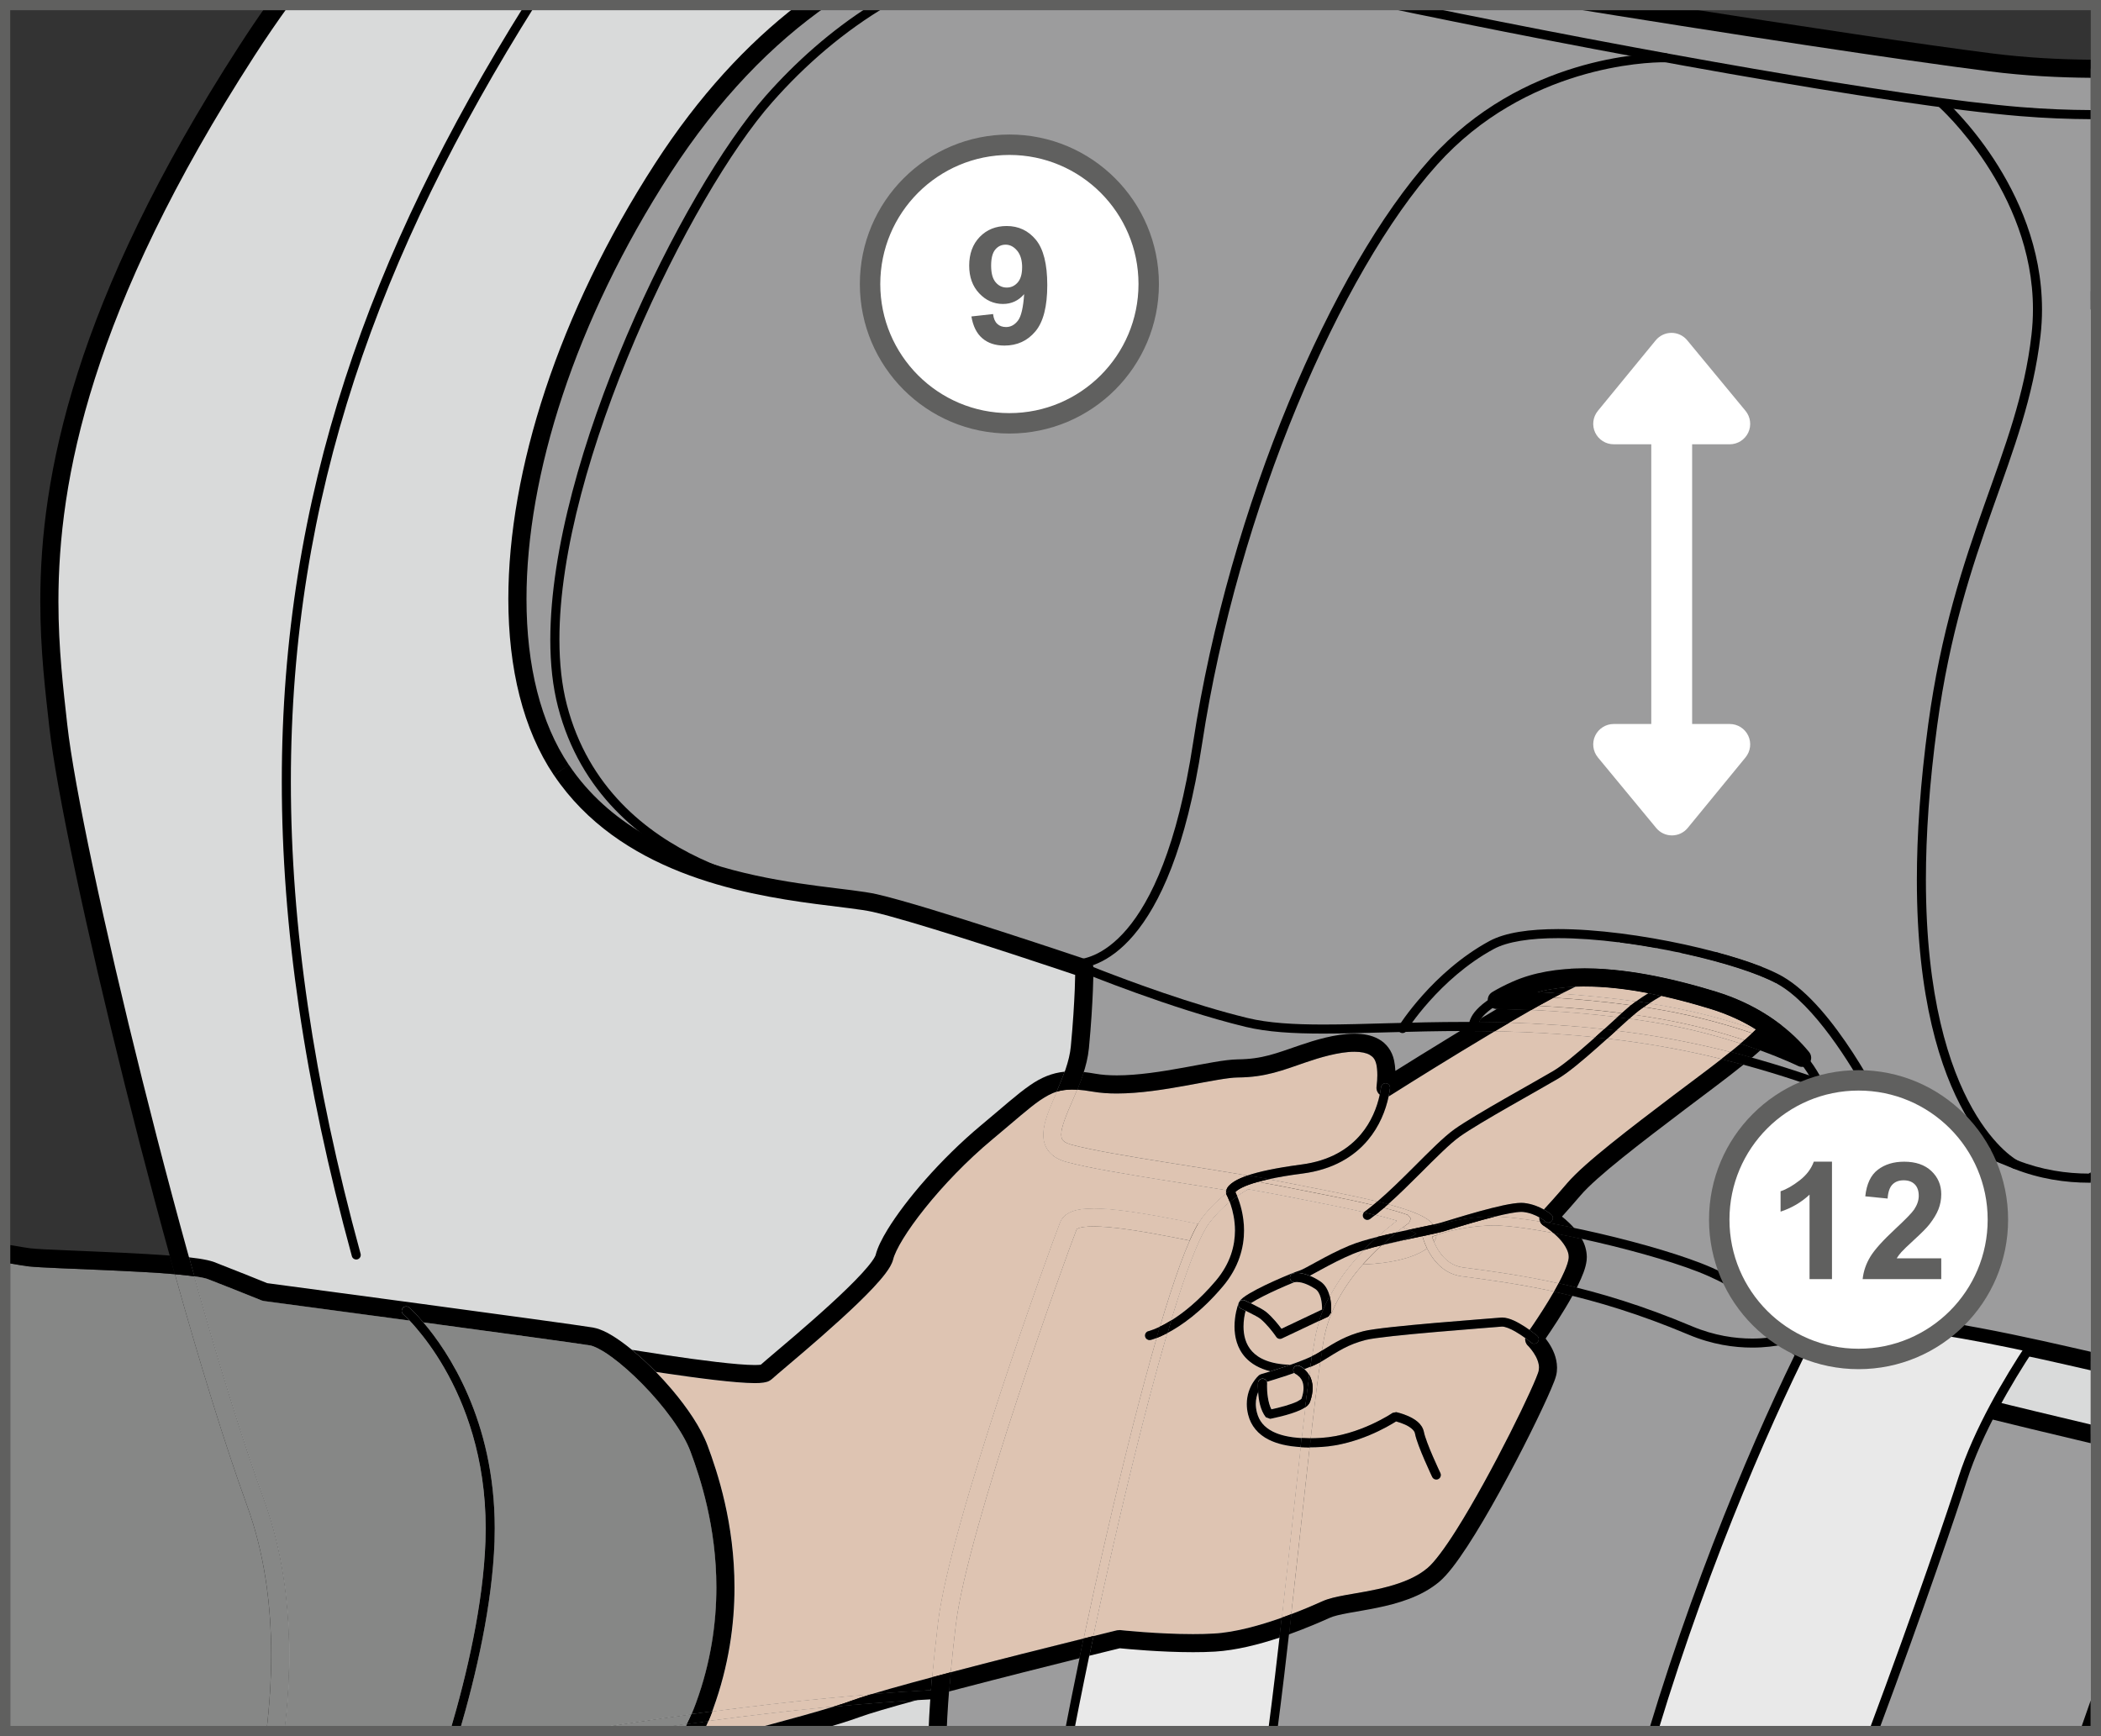 <?xml version="1.0" encoding="UTF-8"?>
<!DOCTYPE svg PUBLIC "-//W3C//DTD SVG 1.1//EN" "http://www.w3.org/Graphics/SVG/1.1/DTD/svg11.dtd">
<!-- Creator: CorelDRAW 2018 (64-Bit) -->
<svg xmlns="http://www.w3.org/2000/svg" xml:space="preserve" width="36.282mm" height="29.986mm" version="1.1" style="shape-rendering:geometricPrecision; text-rendering:geometricPrecision; image-rendering:optimizeQuality; fill-rule:evenodd; clip-rule:evenodd"
viewBox="0 0 678.91 561.09"
 xmlns:xlink="http://www.w3.org/1999/xlink">
 <rect x="0" y="0" width="678.91" height="561.09" fill="#333333" stroke="none"/>
 <defs>
  <style type="text/css">
   <![CDATA[
    .fil1 {fill:black;fill-rule:nonzero}
    .fil9 {fill:#007C2F;fill-rule:nonzero}
    .fil7 {fill:#60605F;fill-rule:nonzero}
    .fil6 {fill:#868786;fill-rule:nonzero}
    .fil4 {fill:#9C9C9C;fill-rule:nonzero}
    .fil2 {fill:#9C9C9D;fill-rule:nonzero}
    .fil0 {fill:#D9DADA;fill-rule:nonzero}
    .fil5 {fill:#DEC4B2;fill-rule:nonzero}
    .fil3 {fill:#E9E9E9;fill-rule:nonzero}
    .fil8 {fill:white;fill-rule:nonzero}
   ]]>
  </style>
 </defs>
 <g id="Слой_x0020_1">
  <path class="fil0" d="M675.6 97.08c-30.01,0.44 -65.8,-3.1 -107.52,-13.58 -56.49,-14.18 -104.29,-47.58 -144.75,-81.85l-333.52 0c-3.36,4.71 -6.71,9.61 -10.01,14.74 -74.39,115.22 -65.44,177.86 -60.97,218.13 4.48,40.27 39.16,183.45 63.77,251.13 8.62,23.7 9.27,49.72 6.45,73.79l586.56 0 0 -462.36z"/>
  <path class="fil1" d="M675.6 100.01c-1.61,0.02 -3.24,0.04 -4.88,0.04 -29.24,0 -63.66,-3.73 -103.35,-13.7 -58.41,-14.68 -107.41,-49.53 -148.57,-84.7l9.08 0c39.74,33.34 86.31,65.33 140.92,79.01 39.26,9.86 73.19,13.53 101.93,13.53 1.64,0 3.27,-0.01 4.88,-0.04l0 5.85zm-582.17 -98.36c-3.75,5.18 -7.48,10.62 -11.17,16.33 -53.15,82.36 -63.36,137.26 -63.38,176.39 0,15.42 1.6,28.42 2.86,39.82 2.19,19.78 11.97,65.7 24.27,114.9 12.28,49.22 27.1,101.91 39.34,135.56 5.89,16.19 8.12,33.35 8.12,50.19 -0,8.32 -0.55,16.57 -1.48,24.59l-5.9 0c0.96,-8.04 1.52,-16.29 1.52,-24.59 0.01,-16.33 -2.18,-32.81 -7.77,-48.19 -12.37,-34.03 -27.2,-86.78 -39.52,-136.14 -12.33,-49.38 -22.12,-95.19 -24.4,-115.67 -1.26,-11.35 -2.9,-24.65 -2.9,-40.47 -0.02,-40.25 10.7,-96.57 64.31,-179.58 2.93,-4.55 5.89,-8.93 8.87,-13.15l7.22 0z"/>
  <path class="fil1" d="M172.98 1.65c-50.57,80.45 -78.98,158.59 -78.99,250.92 0,46.55 7.23,96.73 22.53,152.63 0.22,0.79 -0.25,1.59 -1.02,1.8 -0.79,0.21 -1.59,-0.25 -1.8,-1.03 -15.36,-56.1 -22.64,-106.54 -22.64,-153.4 -0.01,-92.36 28.31,-170.73 78.46,-250.92l3.47 0z"/>
  <path class="fil1" d="M372.93 552.27l-0.51 -0.14c-2.61,-0.71 -15.35,-3.7 -44.31,-3.7 -15.28,0 -35.07,0.83 -60.27,3.27 -19.85,1.92 -41.07,4.68 -61.74,7.74l-19.32 0c26.4,-4.19 54.74,-8.14 80.78,-10.66 25.28,-2.45 45.16,-3.29 60.55,-3.29 33.33,0 45.55,3.94 45.73,3.99 0.77,0.25 1.2,1.08 0.94,1.84 -0.25,0.77 -1.08,1.19 -1.85,0.94z"/>
  <path class="fil1" d="M371.24 559.44c3.59,-9.49 7.04,-18.81 10.33,-27.87 0.28,-0.76 1.12,-1.15 1.87,-0.88 0.76,0.28 1.16,1.12 0.88,1.88 -3.17,8.74 -6.51,17.73 -9.95,26.87l-3.13 0z"/>
  <path class="fil2" d="M483.67 323.15c1.71,-1.03 3.77,-2.11 6.33,-3.24 15.17,-6.69 37.47,-4.68 63.56,3.35 14.91,4.59 23.84,12.59 28.76,18.62 -0.11,-0.05 -18.8,-9.25 -45.03,-13.93 -26.28,-4.67 -53.53,-4.8 -53.62,-4.8zm-180.7 236.29l372.26 0 0.36 -1.03 0 -95.02c-38.15,-9.13 -105.13,-24.46 -95.04,-32.42 13.29,-10.5 72.9,3.86 95.04,8.89l0 -417.65c-10.09,-0.09 -20.84,-0.61 -32.4,-2.07 -24.15,-3.06 -73.1,-10.41 -123.46,-18.49l-257.21 0c-17.09,12.56 -33.53,29.8 -48.37,52.73 -48.07,74.29 -59.73,154.43 -32.78,194.49 26.95,40.06 85.23,39.33 101.25,42.97 16.03,3.64 67.75,21.12 67.75,21.12 0,0 0,10.2 -1.46,25.49 -1.46,15.3 -16.76,30.6 -3.64,34.24 13.11,3.64 48.08,8.01 69.93,12.39 21.86,4.37 51.72,9.46 45.16,15.29 -6.56,5.83 -25.49,7.28 -49.54,2.91 -24.04,-4.37 -62.64,-14.57 -65.55,-7.28 -2.91,7.28 -35.69,97.6 -39.34,128.93 -1.27,10.91 -2.54,22.61 -2.98,34.5z"/>
  <path class="fil1" d="M483.67 323.15l-1.51 -2.51c1.82,-1.09 3.99,-2.23 6.66,-3.41 6.71,-2.96 14.54,-4.27 23.24,-4.28 12.49,0.01 26.8,2.72 42.37,7.51 15.53,4.77 24.97,13.18 30.17,19.56 0.86,1.06 0.89,2.57 0.04,3.66 -0.84,1.08 -2.32,1.43 -3.56,0.85 -0.08,-0.04 -4.6,-2.27 -12.47,-5.13 -7.84,-2.85 -18.92,-6.26 -31.83,-8.56 -12.97,-2.3 -26.26,-3.5 -36.29,-4.11 -5.02,-0.3 -9.23,-0.47 -12.18,-0.55 -2.95,-0.09 -4.63,-0.09 -4.63,-0.09 -1.32,0 -2.47,-0.88 -2.83,-2.15 -0.35,-1.27 0.19,-2.61 1.31,-3.29l1.51 2.51 0 -2.93c0.2,0.01 27.53,0.12 54.13,4.84 13.33,2.38 24.71,5.89 32.8,8.83 8.07,2.92 12.94,5.32 12.97,5.33l-1.25 2.65 -2.27 1.85c-4.63,-5.66 -13.05,-13.26 -27.35,-17.67 -15.19,-4.67 -29,-7.25 -40.64,-7.24 -8.11,0 -15.13,1.24 -20.87,3.78 -2.47,1.09 -4.42,2.11 -6.01,3.07l-1.5 -2.51 0 -2.93 0 2.93zm-183.63 236.29l5.86 0c0.44,-11.71 1.69,-23.3 2.95,-34.16 1.74,-15.11 10.82,-45.6 19.82,-72.9 8.98,-27.33 17.93,-51.79 19.33,-55.28l-0.36 -0.15 0.28 0.3 0.09 -0.15 -0.36 -0.15 0.28 0.3 0.03 -0.03 0.83 -0.36c0.94,-0.28 2.56,-0.48 4.6,-0.47 6.16,-0.01 15.97,1.58 26.36,3.63 10.41,2.04 21.47,4.49 30.57,6.15 9.63,1.75 18.48,2.59 26.14,2.59 5.89,0 11.06,-0.49 15.41,-1.48 4.34,-1 7.88,-2.45 10.46,-4.71 0.97,-0.85 1.9,-2.18 1.9,-3.84 0.01,-0.96 -0.32,-1.84 -0.74,-2.51 -0.42,-0.68 -0.94,-1.2 -1.49,-1.66 -1.11,-0.9 -2.41,-1.59 -3.94,-2.27 -3.06,-1.33 -7.06,-2.51 -11.66,-3.68 -9.2,-2.31 -20.74,-4.44 -30.59,-6.41 -11.04,-2.2 -25.26,-4.39 -38.36,-6.48 -13.08,-2.09 -25.12,-4.11 -31.36,-5.85 -1.57,-0.44 -2.28,-0.98 -2.61,-1.38 -0.32,-0.41 -0.5,-0.84 -0.52,-1.79 -0.07,-2.24 1.69,-6.57 3.84,-11.43 2.11,-4.92 4.48,-10.53 5.07,-16.53 1.47,-15.42 1.47,-25.71 1.47,-25.78 0,-1.26 -0.8,-2.37 -1.99,-2.77 -0.01,-0.01 -12.94,-4.38 -27.9,-9.21 -14.98,-4.84 -31.86,-10.11 -40.13,-11.99 -4.36,-0.98 -10.96,-1.6 -19.06,-2.67 -8.08,-1.06 -17.58,-2.55 -27.37,-5.14 -19.6,-5.19 -40.15,-14.77 -53.04,-33.95l-2.43 1.64 -2.43 1.64c10.53,15.65 25.61,25.26 41,31.33 15.41,6.07 31.2,8.67 43.5,10.29 8.17,1.08 14.87,1.74 18.52,2.57 11.69,2.65 43.9,13.18 59.13,18.26 5.1,1.69 8.31,2.78 8.32,2.79l0.94 -2.78 -2.93 0c0,0 0,0.6 -0.03,1.78 -0.02,1.17 -0.07,2.91 -0.15,5.12 -0.19,4.42 -0.54,10.74 -1.27,18.32 -0.44,4.78 -2.52,9.93 -4.61,14.77 -2.06,4.89 -4.24,9.3 -4.32,13.76 -0.01,1.87 0.51,3.9 1.85,5.51 1.33,1.62 3.26,2.67 5.56,3.31 6.87,1.9 18.87,3.88 32.01,5.99 13.12,2.09 27.31,4.28 38.13,6.44 13.69,2.73 30.55,5.79 39.13,8.94 2.83,0.96 4.71,2.22 4.75,2.43l0.07 -0.06 -0.08 0.05 0.01 0.01 0.07 -0.06 -0.08 0.05 0.95 -0.6 -1.09 0 0.14 0.6 0.95 -0.6 -1.09 0 1.31 0 -1.21 -0.5 -0.1 0.5 1.31 0 -1.21 -0.5 0.48 0.2 -0.41 -0.34 -0.07 0.14 0.48 0.2 -0.41 -0.34 -0.1 0.1c-1.39,1.26 -4.09,2.54 -7.86,3.39 -3.76,0.86 -8.55,1.33 -14.11,1.33 -7.23,0 -15.76,-0.79 -25.09,-2.5 -8.93,-1.62 -19.99,-4.07 -30.5,-6.13 -10.53,-2.06 -20.43,-3.73 -27.49,-3.74 -3.55,0.05 -6.4,0.28 -8.86,1.93 -0.81,0.58 -1.55,1.42 -1.96,2.45 -1.52,3.79 -10.42,28.13 -19.46,55.62 -9.03,27.51 -18.15,57.85 -20.06,74.06 -1.28,10.96 -2.56,22.78 -3,34.84zm372.08 0l3.48 0 0 -9.95c-1.21,3.53 -2.38,6.87 -3.48,9.95zm3.48 -93.03l0 -6.03c-5.41,-1.29 -11.36,-2.7 -17.58,-4.2 -22.91,-5.5 -49.42,-12.16 -64.5,-17.94 -4.29,-1.64 -7.66,-3.23 -9.54,-4.52 -1,-0.66 -1.54,-1.27 -1.57,-1.37l-0.23 0.13 0.25 -0.07 -0.02 -0.06 -0.23 0.13 0.25 -0.07 -0.99 0.3 1.03 0 -0.04 -0.3 -0.99 0.3 1.03 0 -1.21 0 1.12 0.48 0.09 -0.48 -1.21 0 1.12 0.48 -0.54 -0.23 0.44 0.4 0.1 -0.16 -0.54 -0.23 0.44 0.4 0.1 -0.09c2.24,-1.9 8.3,-3.18 16.13,-3.12 23.13,-0.02 60.97,9.05 77.1,12.71l0 -6c-16.77,-3.81 -53.35,-12.54 -77.1,-12.57 -8.34,0.07 -15.18,0.9 -19.76,4.37 -1.11,0.84 -2.15,2.31 -2.13,4.05 0.01,1.38 0.59,2.5 1.25,3.35 0.68,0.86 1.49,1.56 2.44,2.25 1.89,1.34 4.36,2.59 7.37,3.89 6,2.57 14.18,5.24 23.46,7.94 18.56,5.37 41.53,10.8 59.48,15.08l4.99 1.19zm0 -441.26l0 -5.86c-10,-0.09 -20.63,-0.6 -32.03,-2.05 -21.17,-2.68 -61.55,-8.69 -105.2,-15.59l-36.99 0c56.34,9.18 114.35,17.97 141.45,21.4 11.7,1.48 22.58,2.01 32.77,2.09zm-408.04 -23.5l-9.89 0c-16.27,12.55 -31.86,29.33 -45.96,51.14 -31.37,48.51 -47.43,99.48 -47.45,140.77 0.01,22.48 4.77,42.16 14.71,56.95l2.43 -1.64 2.43 -1.64c-9.07,-13.47 -13.71,-32 -13.7,-53.67 -0.02,-39.78 15.64,-89.9 46.51,-137.59 15.64,-24.13 32.98,-41.82 50.93,-54.32z"/>
  <path class="fil1" d="M675.6 382.23l-0.49 0c-7.71,0 -16.04,-1.22 -24.43,-4.54 -31.46,-12.45 -70.58,-34.18 -126.39,-41.43 -18.61,-2.42 -35.62,-3.06 -50.92,-3.06 -17.51,0 -32.78,0.84 -45.72,0.84 -9.7,0 -18.09,-0.48 -25.16,-2.18 -24.2,-5.87 -52.62,-17.54 -52.66,-17.55 -0.74,-0.31 -1.1,-1.17 -0.8,-1.91 0.31,-0.75 1.16,-1.11 1.91,-0.8 0,0 1.76,0.72 4.79,1.9 9.08,3.54 29.55,11.18 47.45,15.51 6.67,1.62 14.86,2.1 24.47,2.1 12.81,0 28.12,-0.84 45.72,-0.84 15.39,0 32.52,0.65 51.3,3.08 56.37,7.32 95.92,29.3 127.1,41.61 7.99,3.16 15.95,4.33 23.35,4.33l0.49 -0 0 2.93z"/>
  <path class="fil1" d="M606 358.69c0,-0.01 -0.96,-1.95 -2.67,-5.07 -5.08,-9.33 -17.05,-28.93 -28.85,-35.56 -5.78,-3.29 -17.47,-7.07 -30.69,-9.95 -13.23,-2.89 -28.06,-4.92 -40.31,-4.92 -8.88,-0.01 -16.42,1.11 -20.8,3.52 -8.83,4.78 -15.91,11.42 -20.77,16.86 -2.43,2.71 -4.3,5.13 -5.56,6.86 -0.63,0.86 -1.11,1.56 -1.43,2.03l-0.47 0.72c-0.43,0.69 -1.33,0.89 -2.02,0.47 -0.69,-0.43 -0.9,-1.33 -0.47,-2.02 0.08,-0.1 10.85,-17.45 29.32,-27.5 5.24,-2.82 13.08,-3.85 22.2,-3.87 12.56,0 27.53,2.07 40.93,4.99 13.41,2.94 25.18,6.69 31.51,10.27 8.67,4.95 16.71,15.39 22.75,24.62 6.01,9.23 9.93,17.24 9.95,17.27 0.36,0.73 0.05,1.6 -0.67,1.96 -0.73,0.36 -1.6,0.05 -1.96,-0.67z"/>
  <path class="fil1" d="M586.11 350.36l-0.34 -0.72c-1.75,-3.43 -10.29,-18.11 -32.64,-24.98 -15.28,-4.71 -29.22,-7.31 -41.07,-7.31 -8.25,0 -15.48,1.26 -21.46,3.9 -6.33,2.79 -9.63,5.27 -11.28,7.06 -1.65,1.81 -1.7,2.85 -1.7,3.08l0 0.05 -0.75 0.1 0.73 -0.19 0.02 0.09 -0.75 0.1 0.73 -0.19c0.2,0.78 -0.26,1.58 -1.05,1.78 -0.78,0.21 -1.58,-0.26 -1.78,-1.04l-0.08 -0.71c-0.01,-1.01 0.43,-2.87 2.48,-5.07 2.05,-2.22 5.68,-4.86 12.25,-7.76 6.47,-2.85 14.1,-4.15 22.65,-4.15 12.27,0 26.46,2.67 41.93,7.44 26.66,8.2 34.74,27.16 34.82,27.37 0.32,0.75 -0.03,1.6 -0.78,1.91 -0.75,0.32 -1.61,-0.03 -1.92,-0.78z"/>
  <path class="fil1" d="M581.69 343.19c0,0 -1.13,-0.55 -3.27,-1.48 -6.42,-2.79 -21.8,-8.83 -41.38,-12.32 -13.07,-2.32 -26.43,-3.53 -36.51,-4.14 -10.08,-0.61 -16.85,-0.63 -16.86,-0.64 -0.81,0 -1.47,-0.66 -1.46,-1.47 0,-0.8 0.66,-1.46 1.47,-1.46 0.04,0.01 27.4,0.12 53.87,4.83 26.53,4.73 45.36,14.02 45.44,14.06 0.73,0.36 1.02,1.23 0.66,1.96 -0.36,0.73 -1.23,1.02 -1.96,0.67z"/>
  <path class="fil1" d="M675.46 378.96l0.14 -0.07 0 2.77c-0.35,-0.13 -0.66,-0.39 -0.83,-0.75 -0.35,-0.73 -0.04,-1.61 0.69,-1.95zm0.14 -340.45c-6.94,-0.03 -14.57,-0.3 -22.88,-0.99 -42.09,-3.45 -138.03,-20.96 -208.74,-35.88l14.36 0c68.86,14.2 155.5,29.76 194.61,32.96 8.22,0.67 15.78,0.94 22.64,0.97l0 2.93zm-388.53 -36.86c-14.4,8.46 -26.93,19.36 -37.5,31.34 -26.45,29.88 -68.88,116.83 -68.8,173.71 0,7.65 0.76,14.74 2.4,21.06 6.94,26.77 25.72,41.47 42.93,49.59 8.59,4.05 16.77,6.42 22.79,7.78 3.01,0.67 5.47,1.1 7.18,1.35 1.71,0.26 2.63,0.34 2.63,0.34 0.81,0.07 1.41,0.79 1.33,1.59 -0.07,0.8 -0.79,1.4 -1.59,1.33 -0.1,-0.01 -15.92,-1.41 -33.6,-9.74 -17.67,-8.3 -37.31,-23.68 -44.52,-51.5 -1.72,-6.63 -2.5,-13.96 -2.5,-21.8 0.09,-58.21 42.52,-144.93 69.54,-175.65 9.72,-11.02 21.1,-21.17 34.09,-29.41l5.61 0z"/>
  <path class="fil1" d="M538.17 20.13l-0.57 -0.01c-5.19,-0.01 -44.52,1.13 -73.21,33.1 -31.03,34.49 -64.41,111.23 -75.97,187.27 -5.16,33.86 -13.79,51.95 -22.03,61.67 -8.23,9.73 -16.15,10.93 -19.24,10.91 -0.82,0 -1.3,-0.08 -1.37,-0.09 -0.8,-0.14 -1.33,-0.9 -1.19,-1.69 0.13,-0.8 0.89,-1.33 1.69,-1.2l0.02 0 0.86 0.05c2.4,-0.03 9.26,-0.79 17,-9.88 7.73,-9.1 16.27,-26.68 21.37,-60.21 11.69,-76.6 45.03,-153.52 76.68,-188.78 29.65,-32.95 69.85,-34.06 75.39,-34.08l0.65 0.01c0.81,0.03 1.44,0.7 1.42,1.51 -0.02,0.8 -0.69,1.44 -1.5,1.42z"/>
  <path class="fil1" d="M628.55 32.44c0.09,0.12 31.24,27.76 31.3,67.51 0,2.8 -0.15,5.65 -0.49,8.56 -4.63,39.86 -25.4,66.87 -33.37,125.88 -2.57,19.02 -3.66,35.56 -3.66,49.92 0,37.96 7.55,60.7 14.99,73.91 3.72,6.6 7.42,10.82 10.16,13.39 1.37,1.28 2.5,2.15 3.28,2.69l0.88 0.57 0.26 0.15c0.72,0.38 1,1.26 0.63,1.98 -0.37,0.71 -1.25,1 -1.97,0.63 -0.48,-0.19 -31.2,-16.63 -31.15,-93.32 0,-14.51 1.1,-31.18 3.68,-50.31 8.11,-59.62 28.95,-86.96 33.36,-125.83 0.32,-2.79 0.47,-5.54 0.47,-8.23 0.01,-19.08 -7.56,-35.42 -15.16,-47.01 -3.79,-5.79 -7.6,-10.38 -10.45,-13.53 -1.43,-1.56 -2.61,-2.77 -3.43,-3.58 -0.83,-0.81 -1.27,-1.2 -1.27,-1.21 -0.61,-0.54 -0.66,-1.47 -0.12,-2.07 0.54,-0.61 1.47,-0.66 2.07,-0.12z"/>
  <path class="fil1" d="M460.97 398.85l-0.63 -1.32c0.13,-0.06 7.99,-3.83 20.92,-4.37l1.15 -0.03c14.25,0.05 53.67,9.05 70.77,16.57 20.27,8.95 27.66,21.46 27.76,21.64l0.11 1.23 -0.86 0.88c-0.12,0.04 -5.6,2.07 -13.99,2.07 -5.77,0 -12.92,-0.96 -20.6,-4.2 -31.47,-13.26 -54.82,-16.39 -73.28,-18.83 -5.12,-0.68 -8.36,-4.15 -10.22,-7.24 -1.88,-3.12 -2.54,-5.99 -2.56,-6.08 -0.15,-0.66 0.18,-1.35 0.79,-1.64l0.63 1.32 1.43 -0.32 0.11 0.4c0.27,0.96 1.12,3.5 2.76,5.82 1.66,2.34 4.01,4.39 7.44,4.84 18.49,2.44 42.26,5.64 74.04,19.04 7.27,3.06 14.01,3.97 19.45,3.97 3.96,0 7.23,-0.48 9.49,-0.96 1.14,-0.24 2.02,-0.48 2.61,-0.65l0.86 -0.28 0.51 1.37 -1.26 0.74 -0.3 -0.47c-1.53,-2.29 -8.99,-12.41 -26.11,-19.97 -16.4,-7.29 -56.24,-16.36 -69.59,-16.32l-1.03 0.02c-6.2,0.26 -11.17,1.29 -14.58,2.26 -1.7,0.48 -3.02,0.95 -3.89,1.29l-0.99 0.4 -0.3 0.14 -0.63 -1.32 1.43 -0.32 -1.43 0.32z"/>
  <path class="fil3" d="M586.35 428.43c-13.14,25.46 -34.72,73.54 -52.08,131.01l71.2 0c14.82,-39.68 25.67,-71.86 28.74,-81.46 4.98,-15.55 14.77,-31.99 21.72,-42.54 -23.22,-5.01 -54.71,-10.73 -69.58,-7.02z"/>
  <path class="fil1" d="M586.35 428.43l1.3 0.67c-13.06,25.31 -34.55,73.16 -51.86,130.34l-3.06 0c17.42,-57.77 39.1,-106.08 52.31,-131.69l0.94 -0.75 0.36 1.42zm17.55 131.01c14.91,-39.89 25.85,-72.3 28.92,-81.91 5.05,-15.79 14.91,-32.29 21.9,-42.89l1.22 0.81 -0.31 1.43c-17.98,-3.88 -40.97,-8.18 -57.08,-8.17 -4.63,0 -8.69,0.36 -11.84,1.14l-0.36 -1.42 1.3 0.67 -1.3 -0.67 -0.36 -1.42c3.5,-0.88 7.76,-1.23 12.55,-1.23 16.59,0.01 39.63,4.34 57.7,8.24l1.05 0.88 -0.14 1.36c-6.92,10.48 -16.66,26.86 -21.55,42.17 -3.06,9.59 -13.85,41.55 -28.57,81.02l-3.13 0z"/>
  <path class="fil3" d="M415.22 385.08c-3.71,-0.74 -7.82,-1.49 -12.11,-2.22 -4.54,2.5 -9.37,6.14 -13.44,11.47 -11.25,14.76 -32.91,107.27 -44.07,165.11l65.66 0c6.12,-46.89 11.22,-104.71 15.08,-126.67 3.19,-18.19 18.77,-31.96 28.11,-38.74 -9.13,-3.26 -25.7,-6.24 -39.22,-8.94z"/>
  <path class="fil1" d="M415.22 385.08l-0.28 1.44c-3.7,-0.74 -7.8,-1.48 -12.08,-2.22l0.25 -1.45 0.7 1.29c-4.4,2.42 -9.06,5.93 -12.97,11.07 -2.6,3.37 -6.18,12.09 -9.98,23.9 -11.28,34.85 -25.44,97.19 -33.77,140.32l-2.98 0c5.51,-28.62 13.62,-65.77 21.76,-97.84 4.17,-16.4 8.34,-31.46 12.21,-43.39 3.88,-11.95 7.34,-20.67 10.43,-24.77 4.22,-5.52 9.22,-9.29 13.9,-11.86l0.96 -0.16c4.3,0.74 8.42,1.48 12.16,2.23l-0.29 1.44zm-5.44 174.36c6.13,-46.87 11.23,-104.8 15.11,-126.92 3.36,-18.88 19.24,-32.78 28.69,-39.67l0.86 1.18 -0.49 1.38c-8.91,-3.19 -25.5,-6.19 -39.03,-8.89l0.29 -1.44 0.29 -1.44c13.51,2.71 30.07,5.67 39.43,9l0.96 1.18 -0.59 1.39c-9.23,6.67 -24.5,20.31 -27.53,37.81 -3.83,21.8 -8.92,79.52 -15.04,126.42l-2.96 0z"/>
  <path class="fil4" d="M528.75 309.04c-1.39,0 -4.31,1.23 -8.03,3.37 -0.47,0.26 -0.95,0.54 -1.45,0.82 6.61,0.5 13.66,1.66 21.06,3.38 1.77,-0.92 2.94,-1.48 2.96,-1.49 0.2,-0.1 0.42,-0.15 0.63,-0.15 0.54,0 1.07,0.31 1.32,0.83 0.33,0.69 0.08,1.5 -0.55,1.89 3.19,0.82 6.43,1.74 9.74,2.76 6.42,1.97 11.79,4.56 16.25,7.37l0.08 -1.02c-0.01,-4.21 -2.84,-9.79 -9.83,-12.21 -2.13,-0.75 -5.04,-1 -8.19,-1 -0.05,0 -0.1,0 -0.15,0l-0.04 0c-2.95,0 -6.08,0.18 -9.1,0.18 -2.38,0 -4.7,-0.1 -6.9,-0.61 -2.16,-0.5 -4.33,-1.43 -5.93,-3.28 -0.71,-0.73 -0.94,-0.79 -1.74,-0.84 -0.04,-0.01 -0.09,-0.01 -0.13,-0.01z"/>
  <path class="fil1" d="M554.43 320.46c6.41,1.97 11.78,4.56 16.25,7.37l0 0c-4.47,-2.81 -9.84,-5.41 -16.25,-7.37z"/>
  <path class="fil4" d="M523.21 304.56c-1.7,0.73 -3.45,1.7 -5.37,2.75 -3.02,1.7 -6.41,3.73 -10.29,5.77 0.36,-0.02 0.73,-0.04 1.1,-0.05 1.12,-0.05 2.26,-0.07 3.41,-0.07 2.34,0 4.75,0.09 7.21,0.28 0.49,-0.28 0.98,-0.56 1.44,-0.83 3.72,-2.15 6.64,-3.37 8.03,-3.37 0.04,0 0.09,0 0.13,0 0.8,0.05 1.03,0.11 1.74,0.85 1.6,1.85 3.77,2.78 5.93,3.28 2.2,0.49 4.52,0.61 6.9,0.61 3.02,0 6.16,-0.19 9.1,-0.19l0.05 0c0.05,0 0.1,0 0.15,0 3.15,0 6.06,0.26 8.19,1 6.99,2.43 9.82,8.01 9.83,12.21l-0.09 1.02c1.83,1.15 3.5,2.34 5.04,3.54 0.32,-0.67 0.55,-1.38 0.71,-2.14 0.13,-0.79 0.2,-1.6 0.2,-2.42 0.01,-2.96 -0.86,-6.13 -2.63,-9.02 -5.93,-3.23 -17.34,-6.89 -30.2,-9.68 -0.28,-0.06 -0.57,-0.13 -0.85,-0.19 -1.98,-0.01 -3.75,-0.15 -5.09,-0.46 -1.14,-0.26 -1.91,-0.62 -2.42,-1.03 -4.04,-0.73 -8.15,-1.37 -12.22,-1.88z"/>
  <path class="fil1" d="M508.64 313.02c-0.36,0.01 -0.73,0.03 -1.09,0.05 0.36,-0.02 0.73,-0.04 1.09,-0.05zm62.04 14.81l0 0c1.82,1.15 3.5,2.34 5.03,3.53 0,0 0,0 0,0 -1.53,-1.19 -3.21,-2.38 -5.03,-3.53z"/>
  <path class="fil4" d="M554.81 307.78c5.36,1.45 10.21,2.99 14.22,4.57 -1.76,-1.33 -3.82,-2.45 -6.19,-3.28 -2.57,-0.88 -5.29,-1.19 -8.03,-1.29z"/>
  <path class="fil1" d="M529.14 303.19l-0.22 0c-0.02,0 -0.04,0 -0.05,0 -1.95,0.04 -3.78,0.56 -5.66,1.37 4.07,0.51 8.18,1.15 12.22,1.89 -0.15,-0.13 -0.28,-0.25 -0.39,-0.38 -1.48,-1.79 -3.73,-2.84 -5.9,-2.87zm23.45 4.55c-3.18,0 -6.32,0.19 -9.1,0.19l-0.04 0c-0.03,0 -0.05,0 -0.08,0 -0.14,0 -0.28,0 -0.42,0 0.28,0.06 0.56,0.12 0.85,0.19 12.86,2.8 24.27,6.45 30.2,9.68 -1.22,-2 -2.86,-3.87 -4.95,-5.45 -4.02,-1.58 -8.87,-3.12 -14.22,-4.57 -0.74,-0.03 -1.49,-0.04 -2.22,-0.04z"/>
  <path class="fil4" d="M543.92 314.98c-0.21,0 -0.43,0.05 -0.63,0.15 -0.02,0.01 -1.18,0.57 -2.96,1.49 1.44,0.34 2.9,0.7 4.36,1.08 0.63,-0.39 0.88,-1.2 0.55,-1.88 -0.25,-0.53 -0.77,-0.83 -1.32,-0.83z"/>
  <path class="fil5" d="M512.09 318.81c-0.01,0 -0.02,0 -0.03,0 -0.25,0 -0.51,0 -0.76,0.01 -0.74,0.01 -1.47,0.02 -2.19,0.05 -0.96,0.49 -1.97,0.99 -3,1.48 -0.49,0.23 -1.01,0.49 -1.56,0.77 7.13,0.5 15.5,1.28 24.13,2.5 1.25,-0.9 2.6,-1.79 3.96,-2.64 -7.39,-1.42 -14.29,-2.16 -20.55,-2.16z"/>
  <path class="fil5" d="M504.56 321.12c-0.78,0.39 -1.62,0.83 -2.52,1.3 7.22,0.46 15.93,1.21 25,2.45 0.52,-0.42 1.08,-0.83 1.64,-1.25 -8.63,-1.22 -17,-2 -24.13,-2.5z"/>
  <path class="fil5" d="M494.78 326.42c-2.23,1.27 -4.6,2.64 -7.04,4.07 9.63,0.29 19.85,0.92 30.64,2.13 1.51,-1.37 2.96,-2.69 4.27,-3.88 -8.09,-1 -15.78,-1.62 -22.16,-2.01 -2.05,-0.12 -3.96,-0.22 -5.7,-0.3z"/>
  <path class="fil5" d="M497.18 325.07c-0.78,0.44 -1.58,0.89 -2.4,1.35 1.75,0.09 3.66,0.19 5.7,0.31 6.38,0.39 14.07,1.01 22.16,2.01 0.5,-0.45 0.98,-0.88 1.44,-1.29 -8.61,-1.1 -16.82,-1.77 -23.56,-2.18 -1.16,-0.07 -2.28,-0.14 -3.35,-0.19z"/>
  <path class="fil5" d="M482.98 333.3c-3.61,2.15 -7.28,4.36 -10.78,6.5 -6.2,3.78 -11.93,7.33 -16.11,9.95 -4.18,2.61 -6.81,4.27 -6.81,4.27 -0.17,0.11 -0.36,0.21 -0.55,0.28 -0.96,4.61 -3,9.71 -6.71,14.16 -4.41,5.28 -11.23,9.55 -21.16,10.83 -4.44,0.57 -8.01,1.2 -10.87,1.82 2.01,0.37 3.95,0.74 5.8,1.11 9.4,1.88 20.34,3.9 29.31,6.09 3.84,-3.29 7.82,-7.22 11.58,-10.97 5.16,-5.14 9.83,-9.92 13.38,-12.44 6.86,-4.84 25.77,-15.15 31.95,-18.83 2.91,-1.72 7.62,-5.66 12.21,-9.73 0.41,-0.36 0.82,-0.73 1.23,-1.09 -11.49,-1.2 -22.31,-1.74 -32.46,-1.94z"/>
  <path class="fil5" d="M409.99 381.1c-1.31,0.28 -2.48,0.57 -3.51,0.86 3.17,0.56 6.2,1.12 9.02,1.68 9.06,1.82 19.49,3.75 28.21,5.83 0.46,-0.38 0.92,-0.77 1.39,-1.18 -8.97,-2.19 -19.91,-4.2 -29.32,-6.09 -1.85,-0.37 -3.79,-0.74 -5.8,-1.11z"/>
  <path class="fil5" d="M487.74 330.49c-1.56,0.92 -3.15,1.86 -4.76,2.81 10.15,0.2 20.99,0.75 32.46,1.94 0.99,-0.89 1.97,-1.77 2.92,-2.63 -10.78,-1.2 -21,-1.83 -30.63,-2.12z"/>
  <path class="fil5" d="M502.04 322.42c-1.49,0.79 -3.12,1.68 -4.87,2.65 1.07,0.05 2.19,0.12 3.35,0.19 6.74,0.41 14.95,1.08 23.57,2.18 0.78,-0.7 1.5,-1.33 2.13,-1.88 0.27,-0.22 0.54,-0.46 0.82,-0.68 -9.06,-1.23 -17.78,-1.99 -25,-2.45z"/>
  <path class="fil5" d="M536.89 321.85c-1.3,0.75 -2.65,1.56 -3.95,2.4 1.62,0.26 3.24,0.53 4.86,0.81 11.63,2.07 21.78,5.01 29.55,7.68 0.02,-0.01 0.03,-0.03 0.05,-0.05 -4.02,-2.51 -8.87,-4.84 -14.71,-6.64 -5.46,-1.68 -10.74,-3.09 -15.81,-4.2z"/>
  <path class="fil5" d="M532.95 324.25c-0.61,0.39 -1.21,0.8 -1.8,1.2 2.13,0.32 4.26,0.67 6.4,1.06 11.2,1.99 21.02,4.8 28.65,7.39 0.41,-0.4 0.8,-0.78 1.16,-1.16 -7.77,-2.67 -17.92,-5.6 -29.55,-7.68 -1.62,-0.28 -3.24,-0.56 -4.86,-0.81z"/>
  <path class="fil5" d="M526.48 329.23c-1.24,1.11 -2.68,2.42 -4.24,3.83 0.8,0.1 1.62,0.2 2.43,0.31 12.27,1.59 23.73,3.88 34.49,6.61 0.63,-0.51 1.25,-1.01 1.84,-1.51 0.49,-0.4 0.96,-0.8 1.43,-1.19 -7.08,-2.3 -15.83,-4.69 -25.65,-6.44 -3.44,-0.61 -6.89,-1.15 -10.3,-1.61z"/>
  <path class="fil5" d="M527.93 327.95c-0.44,0.38 -0.93,0.81 -1.45,1.28 3.41,0.46 6.87,1 10.3,1.6 9.82,1.75 18.57,4.14 25.65,6.44 0.44,-0.38 0.88,-0.75 1.29,-1.12 -7.28,-2.4 -16.4,-4.94 -26.69,-6.77 -3.04,-0.54 -6.09,-1.02 -9.11,-1.45z"/>
  <path class="fil5" d="M453.28 396.72c-0.65,0.5 -1.32,1.02 -2,1.57 0.33,-0.07 0.65,-0.15 0.98,-0.21 1,-0.22 1.99,-0.43 2.95,-0.63 -0.45,-0.19 -0.93,-0.38 -1.44,-0.55 -0.16,-0.06 -0.32,-0.12 -0.49,-0.18z"/>
  <path class="fil5" d="M519.36 335.67c-1.04,0.94 -2.12,1.9 -3.19,2.85 -4.66,4.12 -9.35,8.09 -12.66,10.06 -6.25,3.72 -25.22,14.08 -31.76,18.71 -3.15,2.22 -7.86,6.98 -13,12.12 -3.28,3.27 -6.75,6.7 -10.2,9.77 3.7,0.98 6.94,2 9.5,3.12 1.54,0.68 2.84,1.37 3.95,2.27 0.42,0.35 0.81,0.73 1.17,1.2 1.1,-0.25 1.99,-0.47 2.6,-0.65 2.13,-0.63 7.16,-2.22 12.33,-3.64 5.21,-1.43 10.45,-2.71 13.55,-2.73l0.84 0.04c2.65,0.3 4.87,1.25 6.4,2.12 1.13,-1.21 3.66,-3.98 7.48,-8.46 2.99,-3.48 8.06,-7.86 14.19,-12.81 6.13,-4.94 13.27,-10.37 20.21,-15.62 5.18,-3.93 10.64,-7.95 15.48,-11.73 -10.02,-2.46 -20.65,-4.53 -31.97,-5.99 -1.66,-0.22 -3.3,-0.42 -4.93,-0.61z"/>
  <path class="fil5" d="M448.55 389.18c-0.44,0.39 -0.88,0.79 -1.33,1.17 2.89,0.75 5.5,1.51 7.71,2.3l0.96 1.17 -0.6 1.4c-0.65,0.47 -1.32,0.97 -2.03,1.5 0.17,0.06 0.33,0.12 0.5,0.18 0.51,0.17 1,0.36 1.44,0.55 3.07,-0.65 5.88,-1.23 7.95,-1.69 -0.36,-0.46 -0.75,-0.85 -1.18,-1.2 -1.1,-0.9 -2.41,-1.59 -3.94,-2.27 -2.57,-1.12 -5.8,-2.13 -9.5,-3.12z"/>
  <path class="fil5" d="M522.24 333.06c-0.92,0.84 -1.89,1.72 -2.88,2.61 1.64,0.19 3.28,0.39 4.94,0.61 11.31,1.47 21.94,3.53 31.97,5.99 1,-0.77 1.97,-1.54 2.9,-2.29 -10.76,-2.73 -22.23,-5.02 -34.49,-6.61 -0.81,-0.1 -1.62,-0.2 -2.43,-0.3z"/>
  <path class="fil5" d="M531.15 325.46c-1.12,0.77 -2.15,1.56 -3.02,2.31 -0.07,0.06 -0.14,0.12 -0.2,0.18 3.02,0.43 6.07,0.9 9.11,1.45 10.29,1.83 19.41,4.37 26.69,6.77 0.89,-0.79 1.72,-1.54 2.47,-2.26 -7.63,-2.58 -17.45,-5.39 -28.65,-7.39 -2.13,-0.38 -4.27,-0.73 -6.4,-1.05z"/>
  <path class="fil5" d="M341.45 352.82c-1.7,0.54 -3.32,1.42 -5.29,2.74 -3.68,2.51 -8.28,6.68 -15.35,12.57 -8.42,7.01 -16.14,15.14 -21.92,22.37 -2.89,3.61 -5.3,7 -7.06,9.87 -1.77,2.86 -2.87,5.28 -3.18,6.58 -0.45,1.7 -1.36,3.06 -2.55,4.69 -4.19,5.5 -12.65,13.28 -20.52,20.2 -3.92,3.44 -7.67,6.63 -10.59,9.11 -2.89,2.45 -5.07,4.3 -5.48,4.71l0 0c-1.23,1.05 -1.99,1.02 -2.83,1.2 -0.83,0.12 -1.72,0.16 -2.75,0.16 -6.4,-0.01 -18.6,-1.63 -29.44,-3.24 -0.85,-0.13 -1.69,-0.25 -2.51,-0.38 1.74,1.78 3.44,3.65 5.08,5.57 5.06,5.97 9.41,12.34 11.61,18.2 3.23,8.65 8.71,25.16 8.71,45.91 0,11.92 -1.82,25.26 -6.92,39.26l0.01 0c-0.09,0.25 -0.19,0.51 -0.28,0.76 12.67,-1.67 25.27,-3.15 37.37,-4.32 4.87,-0.47 9.53,-0.88 14.01,-1.23 3.61,-1.1 8.17,-2.38 13.32,-3.79 2.03,-0.56 4.14,-1.12 6.32,-1.7 0.54,-5.99 1.2,-11.84 1.85,-17.45 1.91,-16.22 11.04,-46.55 20.07,-74.06 9.05,-27.49 17.94,-51.83 19.46,-55.62 0.41,-1.04 1.15,-1.88 1.96,-2.45 2.45,-1.66 5.3,-1.88 8.86,-1.93 7.06,0.01 16.96,1.68 27.49,3.74 2.07,0.41 4.16,0.83 6.25,1.25 0.47,-0.79 0.92,-1.49 1.37,-2.09 2.38,-3.12 5.02,-5.68 7.7,-7.78l-0.03 -0.3c-0.01,-0.2 0.03,-0.43 0.09,-0.67 -6.48,-1.07 -13.25,-2.13 -19.74,-3.17 -13.14,-2.1 -25.14,-4.09 -32.01,-5.99 -2.31,-0.64 -4.23,-1.68 -5.57,-3.3 -1.34,-1.62 -1.86,-3.64 -1.85,-5.51 0.08,-4.46 2.26,-8.87 4.31,-13.76 0.02,-0.04 0.04,-0.09 0.06,-0.13zm-72.08 198.73c-0.51,0.05 -1.03,0.1 -1.54,0.15 -12.59,1.22 -25.72,2.77 -38.92,4.53 -0.48,1.11 -0.98,2.18 -1.49,3.21l13.52 0c2.44,-0.64 4.9,-1.29 7.33,-1.94 7.91,-2.12 15.53,-4.24 21.1,-5.95z"/>
  <path class="fil5" d="M281.55 547.54c-4.48,0.36 -9.14,0.77 -14.01,1.24 -12.1,1.17 -24.7,2.65 -37.38,4.32 -0.4,1.07 -0.82,2.11 -1.26,3.13 13.2,-1.76 26.33,-3.31 38.92,-4.53 0.52,-0.05 1.04,-0.1 1.55,-0.15 2.55,-0.78 4.67,-1.48 6.19,-2.05 1.48,-0.55 3.51,-1.21 5.98,-1.96z"/>
  <path class="fil5" d="M437.57 339.92c-4.92,0 -11.38,1.95 -15.47,3.36 -7.7,2.64 -13.05,4.87 -22.14,4.95 -3.05,0.01 -9.33,1.27 -16.42,2.56 -7.13,1.29 -15.2,2.61 -22.67,2.61 -2.73,0 -5.39,-0.18 -7.9,-0.62 -1.85,-0.32 -3.46,-0.53 -4.89,-0.62 -0.44,1.06 -0.88,2.1 -1.31,3.1 -2.14,4.86 -3.91,9.19 -3.83,11.44 0.01,0.94 0.19,1.37 0.51,1.78 0.34,0.4 1.04,0.94 2.61,1.39 6.25,1.73 18.29,3.76 31.37,5.84 8.5,1.36 17.47,2.76 25.75,4.18 3.54,-1.21 8.94,-2.42 17.31,-3.53 9.28,-1.21 15.31,-5.06 19.28,-9.8 3.31,-3.95 5.18,-8.57 6.07,-12.77 -0.77,-0.64 -1.16,-1.63 -1.03,-2.64 0.18,-1.32 0.25,-2.56 0.25,-3.68 0.01,-1.45 -0.13,-2.67 -0.32,-3.5 -0.41,-1.69 -1.04,-2.4 -2.13,-3.06 -1.09,-0.63 -2.81,-1 -4.9,-1 -0.02,0 -0.04,0 -0.06,0 -0.03,0 -0.06,0 -0.08,0zm-84.28 56.46c-1.99,0 -3.59,0.19 -4.5,0.47l-0.83 0.36c-1.55,3.89 -10.4,28.12 -19.29,55.16 -8.99,27.3 -18.07,57.8 -19.81,72.9 -0.57,4.93 -1.15,10.01 -1.64,15.18 15.26,-4.01 32.23,-8.26 42.93,-10.91 4.69,-22.16 10.19,-46.22 15.7,-67.94 2.65,-10.42 5.3,-20.3 7.87,-29.18 -1.19,0.46 -1.88,0.63 -1.94,0.64 -0.11,0.03 -0.22,0.04 -0.33,0.04 -0.67,0 -1.27,-0.45 -1.43,-1.14 -0.18,-0.78 0.31,-1.58 1.1,-1.76l0.37 -0.11c0.56,-0.17 1.7,-0.56 3.31,-1.34 1.11,-3.72 2.2,-7.25 3.26,-10.54 2.25,-6.93 4.36,-12.77 6.34,-17.26 -1.56,-0.32 -3.12,-0.63 -4.65,-0.93 -10.36,-2.03 -20.13,-3.63 -26.3,-3.63 -0.03,0 -0.05,0 -0.07,0 -0.03,0 -0.07,0 -0.09,0z"/>
  <path class="fil5" d="M346.44 352.11c-1.91,0.02 -3.47,0.23 -4.98,0.71 -0.02,0.05 -0.04,0.09 -0.06,0.13 -2.06,4.89 -4.24,9.3 -4.31,13.76 -0.02,1.87 0.5,3.9 1.85,5.51 1.33,1.62 3.26,2.67 5.57,3.31 6.87,1.89 18.86,3.88 32,5.99 6.5,1.03 13.27,2.09 19.75,3.16 0.12,-0.42 0.36,-0.89 0.75,-1.35 0.96,-1.06 2.66,-2.24 6.17,-3.43 -8.27,-1.41 -17.24,-2.81 -25.74,-4.17 -13.09,-2.09 -25.12,-4.11 -31.37,-5.85 -1.57,-0.44 -2.28,-0.98 -2.61,-1.38 -0.32,-0.41 -0.5,-0.84 -0.52,-1.79 -0.07,-2.25 1.69,-6.58 3.84,-11.43 0.44,-1.01 0.88,-2.05 1.31,-3.11 -0.58,-0.03 -1.14,-0.05 -1.66,-0.05zm6.94 38.42c-3.55,0.06 -6.4,0.28 -8.85,1.94 -0.8,0.57 -1.54,1.41 -1.96,2.45 -1.51,3.79 -10.41,28.14 -19.45,55.62 -9.03,27.51 -18.16,57.85 -20.07,74.06 -0.65,5.62 -1.31,11.46 -1.85,17.45 1.97,-0.52 3.99,-1.06 6.03,-1.6 0.49,-5.17 1.07,-10.25 1.64,-15.18 1.73,-15.11 10.82,-45.6 19.81,-72.9 8.89,-27.04 17.74,-51.27 19.28,-55.16l0.83 -0.36c0.92,-0.28 2.5,-0.47 4.5,-0.47 0.03,0 0.06,0 0.09,0 0.03,0 0.04,0 0.07,0 6.16,0 15.94,1.6 26.29,3.63 1.54,0.3 3.09,0.61 4.66,0.93 0.94,-2.13 1.84,-3.94 2.72,-5.43 -2.09,-0.43 -4.19,-0.85 -6.25,-1.25 -10.53,-2.05 -20.44,-3.73 -27.49,-3.74z"/>
  <path class="fil5" d="M485.44 428.74c-0.02,0 -0.04,0 -0.06,0l-0.18 0.01c-1.87,0.17 -11.39,0.87 -21.2,1.73 -9.77,0.84 -20,1.87 -22.7,2.59 -5.76,1.49 -8.67,3.54 -13.8,6.67 -0.27,0.16 -0.56,0.33 -0.86,0.5 -0.96,6.66 -1.99,15.06 -3.08,24.6 1.08,-0.01 2.21,-0.05 3.38,-0.12 6.15,-0.38 11.95,-2.41 16.2,-4.35 2.12,-0.97 3.85,-1.91 5.06,-2.61 0.59,-0.35 1.06,-0.64 1.37,-0.84l0.46 -0.3 1.13 -0.23c0.06,0.02 1.91,0.4 3.94,1.31 1.99,0.92 4.41,2.3 5.01,5.06 0.28,1.56 1.62,5.02 2.89,7.92 1.26,2.92 2.43,5.39 2.44,5.4 0.34,0.73 0.03,1.6 -0.69,1.95 -0.2,0.1 -0.42,0.15 -0.63,0.15 -0.55,0 -1.07,-0.31 -1.32,-0.84 -0.01,-0.01 -1.2,-2.51 -2.49,-5.49 -1.29,-3.01 -2.66,-6.39 -3.08,-8.55 -0.09,-0.95 -1.57,-2.18 -3.32,-2.93 -0.85,-0.38 -1.7,-0.66 -2.34,-0.85 -0.16,-0.05 -0.32,-0.09 -0.44,-0.13 -2.43,1.55 -12.37,7.49 -24,8.24 -1.35,0.09 -2.66,0.13 -3.91,0.13 -1.81,15.99 -3.8,34.86 -5.95,53.92 4.2,-1.58 7.76,-3.14 10.03,-4.17 2.1,-0.94 4.56,-1.44 7.37,-1.97 8.39,-1.49 19.85,-3.02 26.63,-8.79 2.06,-1.68 5.62,-6.42 9.36,-12.38 5.67,-8.98 12.12,-20.89 17.24,-31.05 2.57,-5.08 4.81,-9.72 6.45,-13.34 0.83,-1.8 1.5,-3.35 1.99,-4.55 0.49,-1.18 0.8,-2.09 0.84,-2.28l0.13 -1.12c0.02,-1.58 -0.79,-3.43 -1.75,-4.84 -0.47,-0.71 -0.95,-1.29 -1.3,-1.69l-0.41 -0.45 -0.1 -0.1 -0.01 -0.01c-0.7,-0.67 -1,-1.61 -0.88,-2.51 -0.92,-0.67 -2.08,-1.45 -3.26,-2.13 -1.58,-0.91 -3.25,-1.56 -4.15,-1.56z"/>
  <path class="fil5" d="M403.36 384.39c-1.18,0.67 -2.37,1.41 -3.56,2.25 0.9,2.2 2.17,6.15 2.18,11.04 0.01,5.37 -1.58,11.88 -6.89,18.14 -7.02,8.29 -13.5,12.71 -17.83,14.99 -7.97,27.1 -16.85,64.58 -23.94,97.95 4.72,-1.17 7.6,-1.87 7.6,-1.87l1.01 -0.07c0.01,0.01 3,0.32 7.46,0.65 4.46,0.33 10.38,0.65 16.11,0.65 2.32,0 4.61,-0.05 6.75,-0.18 6.88,-0.38 15,-2.67 21.94,-5.13 2.2,-19.43 4.23,-38.75 6.09,-55.12 -4.1,-0.24 -7.55,-1.01 -10.33,-2.41 -3.4,-1.7 -5.75,-4.47 -6.63,-8.05 -0.31,-1.23 -0.44,-2.39 -0.44,-3.47 0.03,-5.89 3.8,-9.18 3.94,-9.3l0.56 -0.31c0.01,0 1.26,-0.36 3.14,-0.94 -3.6,-0.9 -6.23,-2.46 -8.05,-4.44 -2.8,-3.04 -3.57,-6.83 -3.57,-10.05 0.01,-3.62 0.94,-6.59 1.36,-7.66 0.01,-0.01 0.01,-0.02 0.01,-0.03 0.01,-0.01 0.01,-0.01 0.01,-0.02 0.02,-0.03 0.03,-0.07 0.05,-0.1 0.35,-0.71 0.83,-1.08 1.41,-1.55 4.22,-3.21 16.36,-8.18 18.34,-8.78 0.52,-0.11 2.81,-1.37 5.62,-2.92 2.86,-1.56 6.48,-3.48 10.37,-5.1 2.38,-1 5.57,-1.93 9,-2.8 2.17,-1.97 4.3,-3.71 6.24,-5.21 -2.05,-0.63 -4.38,-1.26 -6.89,-1.87 -0.57,0.45 -1.15,0.9 -1.72,1.33 -0.26,0.19 -0.57,0.28 -0.87,0.28 -0.45,0 -0.89,-0.2 -1.18,-0.59 -0.43,-0.59 -0.37,-1.38 0.12,-1.89 -8.12,-1.86 -17.56,-3.62 -25.85,-5.28l0 0c-3.55,-0.71 -7.47,-1.42 -11.57,-2.13zm-5.99 4.08c-2.29,1.86 -4.52,4.08 -6.54,6.75 -2.6,3.37 -6.18,12.09 -9.98,23.9 -0.78,2.41 -1.57,4.95 -2.38,7.61 3.86,-2.41 8.92,-6.37 14.38,-12.81 4.83,-5.72 6.19,-11.43 6.2,-16.25 0,-3.35 -0.68,-6.26 -1.36,-8.31 -0.11,-0.32 -0.22,-0.61 -0.32,-0.89zm26.1 53.26c-0.62,0.26 -1.26,0.52 -1.91,0.78 0.18,0.16 0.36,0.34 0.55,0.54 0.35,0.37 0.69,0.83 1,1.36 0.12,-0.92 0.24,-1.81 0.36,-2.67zm-16.89 8.19c-0.44,1.06 -0.77,2.34 -0.76,3.83 0,0.84 0.11,1.76 0.36,2.76 0.71,2.77 2.32,4.72 5.1,6.15 2.3,1.17 5.43,1.9 9.34,2.11 0.39,-3.47 0.78,-6.8 1.17,-9.95 -0.44,0.28 -0.91,0.52 -1.41,0.79 -3.75,1.76 -9.86,2.89 -9.92,2.91l-1.42 -0.51c-1.84,-2.38 -2.32,-5.69 -2.46,-8.09z"/>
  <path class="fil5" d="M406.48 381.96c-2.24,0.62 -3.84,1.22 -4.96,1.76 -1.39,0.66 -2.03,1.21 -2.28,1.51l-0.04 0.07c0.15,0.32 0.36,0.77 0.6,1.34 1.19,-0.83 2.38,-1.58 3.56,-2.25 4.1,0.71 8.02,1.42 11.57,2.13l0 0c8.29,1.66 17.73,3.43 25.85,5.28 0.05,-0.06 0.12,-0.11 0.19,-0.17 0.9,-0.67 1.82,-1.39 2.75,-2.16 -8.71,-2.08 -19.14,-4.01 -28.21,-5.83 -2.81,-0.56 -5.85,-1.12 -9.02,-1.68zm-10.28 3.69c-2.69,2.11 -5.32,4.67 -7.7,7.79 -0.45,0.6 -0.9,1.29 -1.37,2.09 -0.88,1.49 -1.78,3.3 -2.72,5.43 -1.98,4.49 -4.09,10.33 -6.34,17.26 -1.06,3.29 -2.15,6.82 -3.26,10.54 1.04,-0.5 2.28,-1.16 3.67,-2.03 0.8,-2.66 1.6,-5.2 2.38,-7.61 3.8,-11.81 7.38,-20.54 9.98,-23.9 2.03,-2.66 4.25,-4.89 6.54,-6.75 -0.23,-0.62 -0.45,-1.12 -0.62,-1.49l-0.3 -0.62 -0.09 -0.19 -0.14 -0.33 -0.03 -0.19zm51.02 4.69c-0.94,0.81 -1.87,1.58 -2.79,2.32 2.51,0.61 4.84,1.24 6.89,1.87 -1.94,1.5 -4.07,3.24 -6.24,5.21 2.02,-0.51 4.12,-0.99 6.19,-1.45 0.69,-0.55 1.35,-1.08 2.01,-1.57 0.7,-0.53 1.38,-1.04 2.03,-1.5l0.59 -1.39 -0.96 -1.18c-2.22,-0.79 -4.83,-1.56 -7.72,-2.31zm-69.96 40.46c-1.43,0.75 -2.62,1.27 -3.53,1.62 -2.57,8.88 -5.23,18.76 -7.88,29.18 -5.52,21.72 -11.01,45.78 -15.7,67.94 1.13,-0.28 2.18,-0.54 3.16,-0.79 7.09,-33.38 15.97,-70.85 23.94,-97.95zm49.37 9.43c-0.92,0.5 -2.01,1 -3.17,1.5 -0.12,0.86 -0.25,1.76 -0.36,2.67 0.61,1.08 1.06,2.48 1.06,4.19 0,1.3 -0.25,2.77 -0.83,4.42 -0.36,0.86 -0.9,1.38 -1.55,1.82 -0.38,3.15 -0.77,6.48 -1.17,9.95 0.8,0.04 1.64,0.07 2.51,0.07l0.04 0c0.13,0 0.26,0 0.39,-0.01 1.09,-9.54 2.13,-17.94 3.08,-24.6zm-6.36 27.45c-1.85,16.38 -3.89,35.7 -6.09,55.13 1.06,-0.38 2.08,-0.75 3.08,-1.13 2.15,-19.06 4.14,-37.93 5.95,-53.92 -0.02,0 -0.04,0 -0.06,0 -1,0 -1.95,-0.03 -2.89,-0.09z"/>
  <path class="fil5" d="M491.59 391.66c-1.7,0 -4.89,0.62 -8.4,1.49 3.63,0.09 8.67,0.67 14.45,1.63 -0.1,-0.25 -0.18,-0.5 -0.21,-0.77 -0.03,-0.19 -0.03,-0.39 -0.01,-0.59 -1.3,-0.73 -3.14,-1.52 -5.24,-1.74l-0.52 -0.03c-0.02,0 -0.04,0 -0.06,0zm-9.08 4.41c-0.03,0 -0.06,0 -0.09,0l-1.03 0.02c-6.21,0.26 -11.18,1.29 -14.58,2.26 -1,0.28 -1.87,0.56 -2.6,0.81 -0.09,0.84 -0.39,1.58 -0.82,2.2 0.45,1.04 1.06,2.24 1.87,3.38 1.66,2.34 4.01,4.39 7.44,4.84 8.97,1.19 19.18,2.55 30.95,5.17 0.72,-1.35 1.37,-2.66 1.89,-3.86 0.8,-1.8 1.28,-3.38 1.35,-4.19l0.03 -0.47c0.08,-2.01 -1.68,-4.72 -3.86,-6.77 -0.35,-0.34 -0.7,-0.65 -1.04,-0.95 -8.13,-1.51 -15.18,-2.45 -19.51,-2.45z"/>
  <path class="fil5" d="M464.21 399.16c-0.51,0.17 -0.94,0.33 -1.31,0.48l-0.15 0.07c0.16,0.46 0.37,1.03 0.64,1.66 0.42,-0.62 0.73,-1.37 0.82,-2.2z"/>
  <path class="fil5" d="M453.09 400.89c-0.07,0.01 -0.14,0.03 -0.2,0.05 -1.72,0.37 -3.47,0.77 -5.17,1.18 1,-0.16 1.96,-0.34 2.85,-0.55 0.9,-0.2 1.74,-0.43 2.52,-0.67z"/>
  <path class="fil5" d="M461.14 403.5c-2.44,1.74 -5.56,2.92 -9.27,3.78 -3.35,0.76 -7.2,1.23 -11.49,1.4 -5.84,6.69 -10.98,14.96 -12.61,24.34 -0.19,1.07 -0.38,2.22 -0.57,3.46 4.36,-2.69 7.68,-4.79 13.37,-6.26 3.29,-0.83 13.29,-1.8 23.17,-2.67 9.83,-0.85 19.39,-1.56 21.19,-1.72l0.44 -0.02c2.55,0.05 5.15,1.58 7.39,3 0.53,0.34 1.04,0.69 1.49,1.02 0.32,-0.46 0.71,-1.02 1.15,-1.68 1.78,-2.63 4.44,-6.68 6.75,-10.72 -11.27,-2.46 -21.11,-3.78 -29.85,-4.93 -5.12,-0.68 -8.36,-4.14 -10.22,-7.24 -0.36,-0.6 -0.68,-1.19 -0.96,-1.76z"/>
  <path class="fil5" d="M459.63 399.51c-2,0.42 -4.23,0.89 -6.54,1.39 -0.77,0.25 -1.62,0.47 -2.52,0.67 -0.89,0.2 -1.84,0.38 -2.85,0.55 -0.4,0.09 -0.8,0.19 -1.21,0.29 -2.05,1.89 -4.13,3.99 -6.12,6.27 4.28,-0.17 8.13,-0.63 11.48,-1.4 3.72,-0.85 6.84,-2.04 9.28,-3.78 -0.88,-1.81 -1.34,-3.34 -1.51,-3.99z"/>
  <path class="fil5" d="M483.19 393.15c-1.41,0.35 -2.87,0.73 -4.32,1.14 -5.12,1.41 -10.09,2.98 -12.28,3.63 -1.44,0.42 -3.93,0.96 -6.96,1.59 0.18,0.65 0.63,2.18 1.52,3.99 0.28,0.56 0.59,1.16 0.96,1.76 1.86,3.09 5.1,6.56 10.22,7.24 8.74,1.15 18.58,2.46 29.85,4.93 0.1,-0.18 0.2,-0.36 0.3,-0.53 0.41,-0.72 0.8,-1.44 1.18,-2.15 -11.76,-2.62 -21.98,-3.98 -30.95,-5.17 -3.43,-0.45 -5.78,-2.51 -7.44,-4.84 -0.81,-1.14 -1.43,-2.34 -1.87,-3.37 -0.28,-0.64 -0.49,-1.21 -0.64,-1.67l0.15 -0.07c0.36,-0.14 0.8,-0.3 1.31,-0.48 0.72,-0.25 1.58,-0.53 2.59,-0.81 3.41,-0.96 8.38,-1.99 14.58,-2.26l1.04 -0.02c0.03,0 0.06,0 0.09,0 4.33,0 11.39,0.94 19.51,2.45 -0.71,-0.6 -1.37,-1.12 -1.91,-1.51l-0.97 -0.67 -0.25 -0.16 -0.07 -0.04c-0.53,-0.32 -0.94,-0.8 -1.18,-1.36 -5.78,-0.96 -10.81,-1.54 -14.44,-1.63z"/>
  <path class="fil5" d="M440.7 404c-1.32,0.41 -2.5,0.83 -3.49,1.24 -3.73,1.56 -7.25,3.42 -10.09,4.97 -1.51,0.82 -2.77,1.54 -3.83,2.09 1,0.41 2.12,0.98 3.34,1.8 1.72,1.14 2.54,2.92 2.99,4.57 0.03,0.08 0.04,0.16 0.07,0.24 3,-5.68 6.95,-10.67 11.02,-14.91zm-38.18 19.62c-0.33,1.26 -0.69,3.11 -0.68,5.08 0.01,2.78 0.67,5.75 2.79,8.05 2.1,2.27 5.76,4.11 12.32,4.32 2.5,-0.88 5.06,-1.87 7.01,-2.79 0.32,-2.13 0.63,-4.07 0.92,-5.78 0.34,-1.93 0.83,-3.82 1.41,-5.64l-12.05 5.7c-0.2,0.09 -0.42,0.14 -0.63,0.14 -0.48,0 -0.94,-0.23 -1.21,-0.65l-0.41 -0.58c-0.79,-1.11 -2.71,-3.6 -4.65,-5.21 -0.49,-0.43 -2.17,-1.36 -3.6,-2.06 -0.44,-0.21 -0.86,-0.42 -1.23,-0.6z"/>
  <path class="fil5" d="M446.51 402.41c-2.08,0.51 -4.07,1.05 -5.81,1.59 -4.07,4.23 -8.01,9.23 -11.02,14.9 0.39,1.58 0.47,3.09 0.48,4.11 -0.01,0.74 -0.05,1.22 -0.05,1.25l-0.84 1.2 -2.97 1.41c-0.59,1.83 -1.06,3.71 -1.41,5.64 -0.3,1.72 -0.61,3.66 -0.93,5.78 0.79,-0.36 1.47,-0.73 2.01,-1.06 0.42,-0.26 0.83,-0.51 1.23,-0.76 0.2,-1.23 0.39,-2.39 0.57,-3.46 1.62,-9.38 6.77,-17.65 12.61,-24.34 1.99,-2.28 4.07,-4.38 6.12,-6.27z"/>
  <path class="fil5" d="M419.11 414.32l-0.41 0.02 -0.05 0.01c-0.11,0.03 -0.23,0.04 -0.34,0.04 -0.03,0 -0.05,0 -0.07,0 -0.26,0.1 -0.52,0.21 -0.79,0.32 -2.64,1.09 -6.25,2.69 -9.25,4.21 -1.5,0.77 -2.84,1.51 -3.82,2.15l-0.16 0.11c0.26,0.13 0.54,0.27 0.83,0.4 1.53,0.77 3.18,1.61 4.18,2.43 2.09,1.75 3.91,4.06 4.88,5.38l13.11 -6.21c0,-0.05 0,-0.11 0,-0.18 0,-0.9 -0.08,-2.3 -0.43,-3.58 -0.34,-1.29 -0.94,-2.36 -1.77,-2.89 -3.04,-1.99 -5.05,-2.23 -5.9,-2.23zm-0.88 29.41c-0.13,0.04 -0.26,0.09 -0.38,0.14 -0.11,0.05 -0.22,0.09 -0.34,0.12 -0.57,0.2 -1.13,0.39 -1.68,0.57 -2.67,0.9 -5.06,1.63 -6.43,2.04 0.04,0.16 0.07,0.32 0.06,0.5l-0.02 0.86c-0.04,1.65 0.26,5.41 1.41,7.49 1.02,-0.22 2.74,-0.61 4.5,-1.12 1.37,-0.4 2.76,-0.88 3.79,-1.37l1.18 -0.69 0.25 -0.23 0.01 0c0.49,-1.39 0.66,-2.53 0.66,-3.45 -0.01,-1.83 -0.65,-2.86 -1.27,-3.56l-0.86 -0.73 -0.26 -0.15 -0.05 -0.03 0 0c-0.22,-0.09 -0.4,-0.23 -0.55,-0.4z"/>
  <path class="fil1" d="M509.11 318.87c-4.5,0.18 -8.63,0.77 -12.37,1.78 2.37,0.12 5,0.27 7.82,0.47 0.55,-0.27 1.07,-0.53 1.56,-0.76 1.03,-0.5 2.03,-0.99 3,-1.49z"/>
  <path class="fil1" d="M496.74 320.64c-1.37,0.37 -2.69,0.8 -3.95,1.29 2.65,0.11 5.77,0.26 9.25,0.48 0.89,-0.47 1.73,-0.9 2.51,-1.29 -2.81,-0.2 -5.44,-0.36 -7.81,-0.48z"/>
  <path class="fil1" d="M483.67 326.08c-1.63,0.96 -3.29,1.95 -4.94,2.94 -0.4,0.5 -0.65,0.93 -0.81,1.28 3.2,0.03 6.48,0.09 9.82,0.19 2.44,-1.43 4.81,-2.8 7.04,-4.07 -2.53,-0.12 -4.73,-0.2 -6.47,-0.24 -2.94,-0.09 -4.63,-0.09 -4.63,-0.09z"/>
  <path class="fil1" d="M486.92 324.67c-0.62,0.34 -1.2,0.67 -1.74,0.99l-1.51 0.42c0,0.01 0,0 0,0.01 0.01,0 1.7,0.01 4.64,0.09 1.74,0.05 3.94,0.13 6.47,0.25 0.82,-0.46 1.62,-0.91 2.4,-1.35 -4.36,-0.22 -7.89,-0.34 -10.26,-0.4z"/>
  <path class="fil1" d="M344.05 346.35c-4.11,0.39 -7.66,1.91 -11.2,4.37 -4.24,2.92 -8.79,7.09 -15.79,12.91 -13.16,10.98 -24.44,24.27 -30.23,33.69 -1.93,3.17 -3.26,5.85 -3.87,8.24 0,0.12 -0.4,1 -1.19,2.06 -0.77,1.08 -1.89,2.42 -3.23,3.88 -2.69,2.94 -6.31,6.43 -10.15,9.95 -7.68,7.04 -16.25,14.21 -20.45,17.78 -0.92,0.79 -1.6,1.37 -2.1,1.82l-0.01 0c-0.37,0.05 -1.04,0.1 -1.89,0.1l-0.03 0c-0.02,0 -0.04,0 -0.06,0 -5.59,0 -17.86,-1.58 -28.52,-3.18 -4.06,-0.61 -7.9,-1.21 -11.12,-1.73 2.54,2.09 5.17,4.52 7.74,7.14 0.83,0.13 1.67,0.26 2.51,0.38 10.85,1.6 23.05,3.22 29.44,3.24 1.04,0 1.93,-0.04 2.75,-0.16 0.84,-0.19 1.6,-0.15 2.83,-1.19l0 0c0.42,-0.41 2.6,-2.26 5.49,-4.71 2.92,-2.48 6.67,-5.66 10.59,-9.11 7.86,-6.92 16.33,-14.69 20.52,-20.2 1.2,-1.62 2.11,-2.98 2.56,-4.68 0.3,-1.29 1.41,-3.72 3.17,-6.57 1.76,-2.88 4.17,-6.27 7.06,-9.88 5.78,-7.23 13.5,-15.36 21.92,-22.36 7.08,-5.89 11.67,-10.07 15.35,-12.58 1.97,-1.32 3.6,-2.2 5.3,-2.74 0.92,-2.11 1.83,-4.29 2.59,-6.46zm-98.63 95.09l0 -0.01 0 0c0,0 0,0.01 0,0.01z"/>
  <path class="fil1" d="M473.37 333.21c-0.54,0 -1.07,0 -1.6,0 -0.88,0.54 -1.75,1.06 -2.61,1.59 -7.33,4.47 -14.01,8.63 -18.26,11.29 -0.06,-1.23 -0.21,-2.36 -0.42,-3.36 -0.64,-3.12 -2.56,-5.6 -4.98,-6.91 -2.41,-1.35 -5.12,-1.74 -7.84,-1.75 -6.31,0.02 -13.12,2.21 -17.45,3.67 -8.03,2.74 -12.21,4.53 -20.3,4.63 -4.21,0.07 -10.34,1.39 -17.41,2.66 -7.02,1.28 -14.82,2.51 -21.59,2.51l-0.03 0c-2.48,0 -4.81,-0.16 -6.89,-0.53 -1.34,-0.24 -2.59,-0.42 -3.79,-0.55 -0.62,1.97 -1.35,3.87 -2.1,5.7 1.43,0.09 3.04,0.3 4.89,0.62 2.51,0.44 5.17,0.62 7.9,0.62 7.46,-0.01 15.54,-1.32 22.67,-2.61 7.07,-1.3 13.36,-2.56 16.42,-2.57 9.08,-0.08 14.43,-2.31 22.14,-4.95 4.09,-1.41 10.55,-3.36 15.47,-3.36 0.03,0 0.05,0 0.08,0 0.01,0 0.03,0 0.05,0 2.09,0 3.82,0.37 4.9,1 1.09,0.66 1.72,1.37 2.13,3.06 0.19,0.83 0.32,2.06 0.32,3.5 0,1.12 -0.08,2.36 -0.25,3.68 -0.14,1.01 0.26,2 1.03,2.64 0.18,-0.83 0.32,-1.65 0.42,-2.44 0.1,-0.74 0.73,-1.27 1.45,-1.27 0.06,0 0.13,0.01 0.19,0.01 0.8,0.1 1.37,0.84 1.26,1.65 -0.11,0.83 -0.26,1.68 -0.44,2.55 0.19,-0.07 0.38,-0.16 0.55,-0.28 0.01,0 2.63,-1.66 6.81,-4.28 4.18,-2.61 9.91,-6.17 16.11,-9.94 3.51,-2.14 7.17,-4.35 10.78,-6.5 -3.27,-0.07 -6.48,-0.09 -9.62,-0.09z"/>
  <path class="fil1" d="M346.24 346.25c-0.75,0 -1.49,0.03 -2.2,0.11 -0.77,2.17 -1.68,4.35 -2.59,6.46 1.5,-0.48 3.07,-0.68 4.98,-0.71 0.52,0 1.08,0.01 1.66,0.05 0.75,-1.82 1.48,-3.73 2.1,-5.7 -1.31,-0.14 -2.56,-0.22 -3.76,-0.22 -0.07,0 -0.13,0 -0.19,0z"/>
  <path class="fil1" d="M477.92 330.3c-0.28,0.61 -0.3,0.98 -0.3,1.1l0 0.05c0.15,0.75 -0.31,1.5 -1.06,1.7 -0.13,0.03 -0.25,0.05 -0.38,0.05 -0.65,0 -1.24,-0.44 -1.41,-1.1l-0.07 -0.66c-0.98,0.6 -1.96,1.18 -2.92,1.77 0.53,0 1.06,0 1.6,0 3.13,0 6.34,0.03 9.62,0.09 1.6,-0.96 3.19,-1.89 4.76,-2.82 -3.35,-0.1 -6.62,-0.16 -9.82,-0.19z"/>
  <path class="fil1" d="M478.73 329.02c-1.35,0.8 -2.69,1.62 -4.04,2.42l0.07 0.67c0.17,0.65 0.77,1.09 1.42,1.09 0.12,0 0.25,-0.01 0.37,-0.05 0.76,-0.2 1.22,-0.95 1.07,-1.7l-0.01 -0.05c0.01,-0.13 0.03,-0.49 0.31,-1.1 0.16,-0.35 0.42,-0.78 0.81,-1.28z"/>
  <path class="fil1" d="M492.79 321.93c-0.55,0.21 -1.08,0.43 -1.61,0.66 -1.63,0.72 -3.04,1.41 -4.26,2.08 2.36,0.06 5.9,0.17 10.25,0.4 1.74,-0.97 3.38,-1.86 4.87,-2.65 -3.47,-0.22 -6.6,-0.38 -9.25,-0.49z"/>
  <path class="fil1" d="M567.41 332.69c-0.01,0.02 -0.03,0.03 -0.05,0.05 0.09,0.03 0.19,0.07 0.28,0.1 -0.08,-0.05 -0.16,-0.1 -0.24,-0.15z"/>
  <path class="fil1" d="M567.41 332.69l0 0c0.08,0.05 0.16,0.1 0.24,0.15 -0.1,-0.03 -0.19,-0.07 -0.28,-0.1 -0.36,0.37 -0.75,0.75 -1.16,1.15 2.17,0.74 4.17,1.46 5.96,2.13 -1.43,-1.13 -3.02,-2.25 -4.75,-3.33z"/>
  <path class="fil1" d="M562.43 337.28c-0.46,0.4 -0.94,0.79 -1.43,1.2 -0.6,0.49 -1.21,1 -1.84,1.5 2.35,0.59 4.67,1.21 6.96,1.85 0.94,-0.8 1.84,-1.58 2.69,-2.35 -0.07,-0.03 -0.13,-0.05 -0.2,-0.08 -1.88,-0.68 -3.95,-1.39 -6.18,-2.12z"/>
  <path class="fil1" d="M563.72 336.16c-0.42,0.37 -0.85,0.74 -1.29,1.12 2.23,0.73 4.3,1.44 6.18,2.13 0.07,0.02 0.13,0.05 0.2,0.07 0.42,-0.38 0.82,-0.75 1.2,-1.12 -1.89,-0.7 -4,-1.44 -6.28,-2.19z"/>
  <path class="fil1" d="M556.26 342.27c-4.84,3.78 -10.3,7.8 -15.49,11.72 -6.93,5.26 -14.08,10.69 -20.21,15.63 -6.14,4.95 -11.2,9.33 -14.19,12.81 -3.82,4.47 -6.36,7.25 -7.49,8.46 1.48,0.83 2.34,1.6 2.4,1.64 0.61,0.53 0.67,1.46 0.14,2.07 -0.29,0.34 -0.69,0.5 -1.1,0.5 -0.34,0 -0.69,-0.12 -0.96,-0.36l-0.1 -0.09c-0.25,-0.2 -0.9,-0.7 -1.85,-1.23 -0.02,0.2 -0.01,0.39 0.01,0.59 0.03,0.26 0.11,0.52 0.21,0.77 3.44,0.57 7.16,1.27 10.99,2.06 -0.5,-0.57 -1.01,-1.09 -1.51,-1.58 -0.83,-0.8 -1.64,-1.5 -2.38,-2.08 1.41,-1.56 3.45,-3.85 6.09,-6.94 2.43,-2.85 7.39,-7.22 13.41,-12.05 6.03,-4.86 13.14,-10.27 20.07,-15.52 6.4,-4.87 13.29,-9.89 19.05,-14.56 -2.33,-0.63 -4.71,-1.25 -7.11,-1.84zm-54.25 56.25c0.34,0.3 0.69,0.62 1.04,0.95 2.18,2.05 3.94,4.76 3.86,6.77l-0.03 0.47c-0.07,0.8 -0.55,2.38 -1.35,4.18 -0.52,1.2 -1.17,2.5 -1.89,3.86 1.92,0.43 3.88,0.88 5.88,1.38 0.13,-0.26 0.26,-0.51 0.38,-0.76 1.41,-2.92 2.51,-5.54 2.8,-8.05l0.06 -1.09c-0.04,-2.21 -0.68,-4.16 -1.61,-5.86 -3.14,-0.69 -6.22,-1.31 -9.16,-1.86zm0.16 18.9c-2.32,4.04 -4.97,8.09 -6.75,10.72 -0.45,0.66 -0.84,1.22 -1.16,1.68 1.43,1.02 2.41,1.84 2.43,1.85 0.63,0.52 0.71,1.44 0.19,2.07 -0.29,0.34 -0.71,0.53 -1.13,0.53 -0.33,0 -0.66,-0.11 -0.94,-0.34 0,0 -0.38,-0.32 -1.04,-0.83 -0.27,-0.21 -0.58,-0.44 -0.92,-0.68 -0.12,0.9 0.19,1.84 0.89,2.5l0.01 0.01 0.1 0.1 0.41 0.45c0.35,0.4 0.83,0.98 1.3,1.69 0.96,1.41 1.77,3.26 1.75,4.84l-0.13 1.13c-0.04,0.18 -0.35,1.09 -0.84,2.28 -0.49,1.2 -1.16,2.75 -1.99,4.55 -1.64,3.61 -3.88,8.26 -6.45,13.34 -5.12,10.15 -11.57,22.07 -17.24,31.05 -3.74,5.96 -7.3,10.7 -9.36,12.38 -6.78,5.78 -18.24,7.31 -26.63,8.79 -2.81,0.53 -5.27,1.04 -7.37,1.98 -2.28,1.04 -5.84,2.58 -10.04,4.17 -0.24,2.18 -0.49,4.35 -0.74,6.52 5.57,-1.99 10.3,-4.06 13.18,-5.35 1.16,-0.54 3.35,-1.06 6.03,-1.55 2.69,-0.5 5.87,-0.99 9.23,-1.68 6.72,-1.39 14.22,-3.5 20.09,-8.38 2.77,-2.35 5.73,-6.36 9.1,-11.49 3.34,-5.12 6.95,-11.28 10.45,-17.64 7.01,-12.71 13.57,-26.09 16.56,-33.07 0.87,-2.03 1.42,-3.41 1.7,-4.55 0.2,-0.83 0.28,-1.66 0.28,-2.47 -0.03,-3.37 -1.44,-6.13 -2.73,-8.09 -0.33,-0.5 -0.66,-0.94 -0.96,-1.33 1.94,-2.82 5.64,-8.35 8.65,-13.79 -2.03,-0.5 -4.01,-0.96 -5.95,-1.38z"/>
  <path class="fil1" d="M559.16 339.97c-0.94,0.75 -1.91,1.52 -2.9,2.3 2.4,0.59 4.78,1.2 7.12,1.84 0.95,-0.77 1.87,-1.53 2.75,-2.28 -2.29,-0.64 -4.61,-1.26 -6.96,-1.86z"/>
  <path class="fil1" d="M566.2 333.9c-0.75,0.72 -1.58,1.48 -2.48,2.26 2.28,0.75 4.39,1.49 6.29,2.19 0.8,-0.77 1.56,-1.53 2.24,-2.25 -0.03,-0.03 -0.06,-0.05 -0.09,-0.07 -1.79,-0.68 -3.79,-1.39 -5.97,-2.13z"/>
  <path class="fil1" d="M497.63 394.78c0.24,0.56 0.65,1.04 1.18,1.36l0.07 0.04 0.25 0.16 0.96 0.67c0.55,0.39 1.21,0.91 1.91,1.52 2.94,0.55 6.02,1.17 9.16,1.85 -0.73,-1.33 -1.62,-2.5 -2.54,-3.54 -3.84,-0.79 -7.55,-1.49 -11,-2.06zm6.02 19.97c-0.38,0.71 -0.77,1.43 -1.18,2.15 -0.1,0.18 -0.2,0.35 -0.3,0.53 1.94,0.42 3.92,0.89 5.95,1.38 0.5,-0.9 0.97,-1.79 1.42,-2.67 -2.01,-0.5 -3.97,-0.96 -5.88,-1.39z"/>
  <path class="fil1" d="M301.19 542.05c-2.18,0.58 -4.3,1.15 -6.32,1.7 -5.14,1.41 -9.7,2.69 -13.31,3.79 6.88,-0.55 13.29,-0.97 19.27,-1.29 0.12,-1.41 0.24,-2.81 0.36,-4.2zm-60.23 17.39l22.37 0c6.03,-1.72 11.13,-3.28 14.28,-4.45 3.2,-1.19 10.12,-3.21 18.64,-5.54 -8.17,0.49 -17.12,1.17 -26.88,2.1 -5.57,1.71 -13.19,3.84 -21.1,5.95 -2.42,0.65 -4.88,1.3 -7.32,1.94z"/>
  <path class="fil1" d="M300.83 546.26c-5.99,0.31 -12.4,0.73 -19.28,1.28 -2.47,0.75 -4.5,1.41 -5.98,1.96 -1.53,0.57 -3.65,1.27 -6.2,2.05 9.77,-0.93 18.71,-1.62 26.88,-2.11 1.43,-0.39 2.91,-0.78 4.42,-1.19 0.05,-0.67 0.1,-1.33 0.15,-1.99z"/>
  <path class="fil1" d="M350.16 529.54c-10.7,2.65 -27.67,6.9 -42.93,10.92 -0.2,2.05 -0.38,4.12 -0.55,6.2 1.18,-0.31 2.36,-0.62 3.56,-0.93 13.56,-3.55 28.27,-7.25 38.58,-9.82 0.44,-2.11 0.88,-4.23 1.33,-6.37z"/>
  <path class="fil1" d="M307.23 540.45c-2.05,0.54 -4.07,1.07 -6.03,1.6 -0.13,1.39 -0.25,2.8 -0.36,4.2 -0.05,0.67 -0.1,1.33 -0.15,2 1.95,-0.53 3.95,-1.06 6,-1.6 0.16,-2.08 0.35,-4.15 0.55,-6.2z"/>
  <path class="fil1" d="M414.19 522.81c-6.94,2.45 -15.05,4.75 -21.93,5.12 -2.15,0.13 -4.44,0.18 -6.75,0.18 -5.74,0 -11.65,-0.32 -16.11,-0.65 -4.46,-0.32 -7.45,-0.65 -7.46,-0.65l-1 0.07c-0.01,0 -2.89,0.71 -7.6,1.87 -0.46,2.14 -0.91,4.26 -1.35,6.36 5.03,-1.25 8.59,-2.12 9.85,-2.42 2.45,0.24 13.2,1.27 23.68,1.27 2.4,0 4.8,-0.05 7.09,-0.19 6.84,-0.42 14.28,-2.32 20.86,-4.52 0.25,-2.15 0.5,-4.3 0.74,-6.46z"/>
  <path class="fil1" d="M417.27 521.68c-0.99,0.38 -2.02,0.75 -3.08,1.13 -0.24,2.15 -0.49,4.3 -0.74,6.46 1.05,-0.35 2.07,-0.71 3.08,-1.06 0.24,-2.18 0.5,-4.34 0.74,-6.52zm-63.95 7.07c-0.98,0.25 -2.03,0.5 -3.16,0.79 -0.45,2.15 -0.9,4.26 -1.33,6.37 0.74,-0.18 1.45,-0.36 2.14,-0.53 0.34,-0.09 0.68,-0.17 1.02,-0.25 0.44,-2.11 0.89,-4.22 1.34,-6.37z"/>
  <path class="fil1" d="M532.64 320.98c-1.36,0.84 -2.71,1.74 -3.96,2.64 1.41,0.2 2.84,0.42 4.26,0.64 1.29,-0.84 2.65,-1.66 3.94,-2.4 -1.43,-0.32 -2.85,-0.61 -4.25,-0.88z"/>
  <path class="fil1" d="M528.68 323.62c-0.57,0.42 -1.12,0.83 -1.64,1.25 1.37,0.19 2.73,0.38 4.11,0.59 0.58,-0.4 1.18,-0.8 1.79,-1.21 -1.43,-0.22 -2.85,-0.44 -4.26,-0.63z"/>
  <path class="fil1" d="M522.65 328.73c-1.31,1.19 -2.76,2.51 -4.27,3.88 1.28,0.14 2.57,0.29 3.86,0.45 1.56,-1.41 3,-2.72 4.24,-3.83 -1.28,-0.17 -2.56,-0.34 -3.83,-0.5z"/>
  <path class="fil1" d="M524.09 327.43c-0.46,0.41 -0.94,0.85 -1.44,1.29 1.27,0.16 2.55,0.32 3.83,0.5 0.52,-0.47 1.01,-0.9 1.45,-1.28 -1.29,-0.18 -2.57,-0.35 -3.84,-0.51z"/>
  <path class="fil1" d="M515.45 335.24c-0.41,0.36 -0.81,0.73 -1.22,1.09 -4.59,4.07 -9.31,8.01 -12.21,9.73 -6.19,3.68 -25.1,13.99 -31.96,18.84 -3.55,2.52 -8.23,7.29 -13.38,12.43 -3.76,3.75 -7.74,7.68 -11.58,10.97 0.44,0.1 0.86,0.21 1.28,0.32 0.74,0.19 1.47,0.37 2.17,0.56 3.45,-3.07 6.92,-6.5 10.2,-9.78 5.13,-5.13 9.86,-9.89 13,-12.11 6.54,-4.63 25.5,-14.99 31.76,-18.71 3.31,-1.97 8,-5.94 12.65,-10.06 1.08,-0.95 2.15,-1.91 3.19,-2.85 -1.31,-0.15 -2.61,-0.3 -3.91,-0.43z"/>
  <path class="fil1" d="M445.1 388.3c-0.47,0.4 -0.93,0.79 -1.39,1.18 1.21,0.28 2.38,0.57 3.51,0.87 0.44,-0.38 0.89,-0.77 1.33,-1.17 -0.71,-0.19 -1.43,-0.38 -2.16,-0.56 -0.42,-0.1 -0.85,-0.21 -1.28,-0.32z"/>
  <path class="fil1" d="M518.37 332.61c-0.96,0.86 -1.93,1.75 -2.92,2.63 1.29,0.13 2.6,0.28 3.91,0.43 0.99,-0.89 1.95,-1.77 2.88,-2.61 -1.29,-0.16 -2.58,-0.31 -3.86,-0.45z"/>
  <path class="fil1" d="M527.04 324.87c-0.28,0.23 -0.56,0.45 -0.83,0.68 -0.63,0.55 -1.35,1.19 -2.13,1.89 1.27,0.16 2.55,0.33 3.84,0.51 0.07,-0.07 0.14,-0.13 0.21,-0.18 0.87,-0.75 1.9,-1.53 3.01,-2.31 -1.37,-0.21 -2.74,-0.4 -4.11,-0.59z"/>
  <path class="fil1" d="M440.77 391.79c-0.48,0.51 -0.55,1.31 -0.12,1.89 0.29,0.38 0.73,0.59 1.18,0.59 0.3,0 0.61,-0.09 0.87,-0.28 0.57,-0.42 1.14,-0.86 1.72,-1.33 -1.18,-0.29 -2.4,-0.58 -3.66,-0.86z"/>
  <path class="fil1" d="M443.71 389.47c-0.93,0.77 -1.85,1.49 -2.75,2.16 -0.07,0.05 -0.13,0.1 -0.19,0.16 1.26,0.28 2.48,0.57 3.66,0.86 0.92,-0.73 1.85,-1.51 2.79,-2.32 -1.13,-0.29 -2.3,-0.58 -3.51,-0.87z"/>
  <path class="fil1" d="M396.26 384.68c-0.07,0.24 -0.1,0.48 -0.1,0.67l0.04 0.3c0.36,-0.28 0.71,-0.55 1.07,-0.81 -0.34,-0.05 -0.67,-0.11 -1.01,-0.16z"/>
  <path class="fil1" d="M447.72 350.08c-0.72,0 -1.35,0.54 -1.45,1.27 -0.1,0.79 -0.24,1.61 -0.42,2.44 -0.9,4.21 -2.76,8.82 -6.07,12.77 -3.98,4.73 -10.01,8.59 -19.29,9.8 -8.36,1.11 -13.76,2.32 -17.31,3.52 2.34,0.4 4.61,0.8 6.81,1.21 2.86,-0.63 6.43,-1.25 10.87,-1.82 9.92,-1.27 16.75,-5.55 21.16,-10.83 3.72,-4.44 5.74,-9.54 6.71,-14.15 0.18,-0.87 0.32,-1.73 0.43,-2.56 0.11,-0.8 -0.45,-1.54 -1.25,-1.64 -0.07,-0.01 -0.13,-0.01 -0.2,-0.01z"/>
  <path class="fil1" d="M403.18 379.89c-3.52,1.2 -5.21,2.38 -6.17,3.43 -0.39,0.45 -0.64,0.93 -0.76,1.35 0.34,0.05 0.67,0.11 1.01,0.17 1.72,-1.26 3.44,-2.34 5.12,-3.27l0.96 -0.16c1.06,0.18 2.11,0.36 3.13,0.55 1.03,-0.28 2.2,-0.57 3.51,-0.87 -2.2,-0.4 -4.48,-0.8 -6.81,-1.2z"/>
  <path class="fil1" d="M374.81 428.76c-1.6,0.77 -2.75,1.17 -3.31,1.34l-0.37 0.1c-0.79,0.19 -1.28,0.97 -1.09,1.76 0.16,0.67 0.76,1.13 1.43,1.13 0.11,0 0.22,-0.01 0.34,-0.04 0.06,-0.01 0.74,-0.18 1.93,-0.63 0.36,-1.24 0.72,-2.46 1.08,-3.66z"/>
  <path class="fil1" d="M399.8 386.63c-0.81,0.57 -1.62,1.18 -2.43,1.84 0.1,0.28 0.21,0.57 0.32,0.89 0.68,2.05 1.37,4.96 1.37,8.31 -0.01,4.81 -1.37,10.52 -6.2,16.25 -5.46,6.44 -10.52,10.41 -14.38,12.81 -0.4,1.33 -0.8,2.69 -1.21,4.07 4.34,-2.28 10.81,-6.7 17.83,-14.99 5.31,-6.26 6.9,-12.77 6.9,-18.14 -0.01,-4.88 -1.28,-8.84 -2.19,-11.04z"/>
  <path class="fil1" d="M403.35 381.41l-0.96 0.16c-1.68,0.93 -3.41,2.01 -5.12,3.27 -0.36,0.26 -0.71,0.53 -1.07,0.81l0.03 0.19 0.13 0.33 0.1 0.19 0.3 0.61c0.17,0.38 0.39,0.89 0.62,1.49 0.8,-0.65 1.61,-1.26 2.42,-1.83 -0.23,-0.57 -0.44,-1.02 -0.6,-1.34l0.04 -0.07c0.25,-0.3 0.89,-0.85 2.28,-1.51 1.12,-0.54 2.72,-1.14 4.96,-1.76 -1.03,-0.19 -2.08,-0.36 -3.13,-0.55zm-24.87 45.31c-1.39,0.87 -2.63,1.53 -3.67,2.03 -0.36,1.2 -0.71,2.42 -1.07,3.66 0.9,-0.35 2.1,-0.86 3.53,-1.62 0.4,-1.39 0.81,-2.75 1.21,-4.08z"/>
  <path class="fil1" d="M455.21 397.44c-0.96,0.2 -1.95,0.42 -2.95,0.63 -0.33,0.07 -0.66,0.15 -0.99,0.22 -1.48,1.19 -3.04,2.53 -4.61,3.97 0.36,-0.04 0.71,-0.1 1.06,-0.15 1.7,-0.41 3.45,-0.8 5.17,-1.18 0.07,-0.02 0.13,-0.03 0.2,-0.04 2,-0.63 3.57,-1.39 4.66,-2.17 -0.57,-0.36 -1.45,-0.83 -2.54,-1.28z"/>
  <path class="fil1" d="M491.64 388.73c-3.1,0.02 -8.35,1.31 -13.55,2.73 -5.18,1.43 -10.2,3.02 -12.33,3.65 -0.6,0.18 -1.49,0.39 -2.6,0.65 0.11,0.14 0.22,0.3 0.32,0.46 0.01,0.03 0.03,0.05 0.05,0.08 3.46,-1.17 9.59,-2.79 17.73,-3.13l1.15 -0.03c0.25,0 0.51,0.01 0.78,0.01 3.52,-0.87 6.7,-1.49 8.4,-1.49 0.02,0 0.04,0 0.06,0l0.53 0.03c2.09,0.22 3.94,1.01 5.23,1.74 0.95,0.54 1.61,1.02 1.86,1.23l0.1 0.09c0.28,0.25 0.62,0.36 0.96,0.36 0.41,0 0.81,-0.17 1.1,-0.5 0.54,-0.61 0.47,-1.54 -0.14,-2.07 -0.06,-0.04 -0.92,-0.8 -2.4,-1.64 -1.54,-0.87 -3.75,-1.82 -6.41,-2.12l-0.84 -0.04z"/>
  <path class="fil1" d="M463.16 395.75c-2.07,0.46 -4.89,1.04 -7.95,1.69 1.09,0.45 1.97,0.92 2.54,1.28 -1.09,0.78 -2.66,1.54 -4.66,2.17 2.3,-0.5 4.54,-0.96 6.54,-1.39 -0.05,-0.2 -0.08,-0.32 -0.09,-0.33 -0.15,-0.67 0.18,-1.35 0.8,-1.64 0.04,-0.03 1.15,-0.55 3.19,-1.24 -0.01,-0.03 -0.03,-0.05 -0.04,-0.08 -0.11,-0.16 -0.21,-0.32 -0.32,-0.46zm-15.45 6.36c-0.34,0.05 -0.7,0.1 -1.06,0.15 -0.05,0.04 -0.1,0.09 -0.15,0.14 0.4,-0.1 0.81,-0.2 1.21,-0.29z"/>
  <path class="fil1" d="M482.41 393.14l-1.15 0.02c-8.14,0.34 -14.27,1.96 -17.73,3.13 -2.04,0.69 -3.15,1.22 -3.19,1.25 -0.61,0.29 -0.94,0.98 -0.79,1.64 0.01,0.01 0.03,0.13 0.09,0.33 3.02,-0.63 5.53,-1.17 6.96,-1.59 2.19,-0.65 7.16,-2.22 12.28,-3.63 1.44,-0.4 2.9,-0.79 4.31,-1.14 -0.26,-0.01 -0.52,-0.01 -0.77,-0.01z"/>
  <path class="fil1" d="M445.08 399.74c-3.43,0.86 -6.62,1.8 -9.01,2.79 -3.89,1.62 -7.5,3.54 -10.36,5.11 -2.82,1.55 -5.1,2.8 -5.62,2.92 -1.99,0.6 -14.13,5.57 -18.34,8.77 -0.58,0.48 -1.06,0.85 -1.41,1.56 0.26,-0.49 0.77,-0.77 1.29,-0.77 0.2,0 0.4,0.04 0.59,0.13 0.01,0.01 0.87,0.39 1.99,0.94l0.16 -0.12c0.98,-0.63 2.32,-1.39 3.82,-2.14 3,-1.53 6.61,-3.12 9.25,-4.21 0.27,-0.12 0.54,-0.22 0.79,-0.33 -0.63,-0.03 -1.18,-0.46 -1.35,-1.09 -0.2,-0.78 0.26,-1.58 1.04,-1.79 0.11,-0.03 0.51,-0.12 1.17,-0.12l0.01 0 0.02 0c0.92,0 2.34,0.19 4.14,0.92 1.06,-0.55 2.32,-1.27 3.84,-2.09 2.83,-1.55 6.36,-3.41 10.09,-4.97 0.98,-0.42 2.16,-0.83 3.48,-1.24 1.47,-1.52 2.94,-2.94 4.39,-4.26z"/>
  <path class="fil1" d="M451.27 398.29c-2.07,0.46 -4.17,0.94 -6.19,1.45 -1.45,1.32 -2.92,2.74 -4.38,4.26 1.74,-0.54 3.73,-1.08 5.81,-1.59 0.05,-0.05 0.1,-0.09 0.15,-0.14 1.57,-1.45 3.13,-2.78 4.61,-3.98z"/>
  <path class="fil1" d="M400.28 421.02c-0.01,0.01 -0.01,0.02 -0.01,0.03 -0.42,1.06 -1.35,4.03 -1.36,7.66 0,3.21 0.77,7 3.56,10.04 1.83,1.98 4.45,3.55 8.05,4.45 1.24,-0.39 2.75,-0.87 4.37,-1.41 0.67,-0.22 1.36,-0.46 2.05,-0.71 -6.55,-0.21 -10.23,-2.05 -12.32,-4.32 -2.13,-2.3 -2.79,-5.27 -2.79,-8.05 -0.01,-1.97 0.34,-3.83 0.68,-5.08 -0.87,-0.42 -1.49,-0.69 -1.49,-0.69 -0.73,-0.32 -1.06,-1.18 -0.75,-1.91zm17.57 22.85c-0.11,0.04 -0.22,0.08 -0.34,0.12 0.12,-0.03 0.23,-0.07 0.34,-0.12z"/>
  <path class="fil1" d="M485.38 425.81l-0.45 0.02c-1.8,0.17 -11.36,0.87 -21.19,1.72 -9.88,0.86 -19.88,1.84 -23.17,2.67 -5.7,1.46 -9.01,3.56 -13.37,6.25 -0.18,1.18 -0.38,2.42 -0.57,3.75 0.3,-0.17 0.59,-0.33 0.86,-0.5 5.12,-3.13 8.04,-5.18 13.8,-6.67 2.69,-0.71 12.93,-1.74 22.7,-2.58 9.82,-0.86 19.33,-1.56 21.21,-1.73l0.18 -0.01c0.02,0 0.04,0 0.06,0 0.89,0 2.57,0.65 4.15,1.56 1.18,0.67 2.34,1.46 3.27,2.13 0.34,0.24 0.65,0.48 0.92,0.68 0.66,0.51 1.04,0.83 1.05,0.83 0.27,0.23 0.61,0.34 0.94,0.34 0.42,0 0.83,-0.18 1.12,-0.53 0.52,-0.62 0.44,-1.54 -0.19,-2.07 -0.02,-0.01 -1,-0.83 -2.43,-1.85 -0.45,-0.32 -0.96,-0.67 -1.49,-1.02 -2.25,-1.42 -4.85,-2.95 -7.39,-3zm-34.23 30.57l-1.13 0.22 -0.46 0.3c-0.31,0.2 -0.77,0.48 -1.37,0.84 -1.2,0.69 -2.93,1.64 -5.05,2.61 -4.24,1.94 -10.05,3.97 -16.21,4.35 -1.18,0.07 -2.3,0.11 -3.38,0.12 -0.11,0.96 -0.22,1.95 -0.33,2.93 1.25,0 2.55,-0.04 3.9,-0.13 11.63,-0.75 21.57,-6.7 24,-8.24 0.13,0.03 0.28,0.07 0.45,0.13 0.63,0.18 1.49,0.47 2.33,0.84 1.76,0.75 3.23,1.97 3.33,2.93 0.42,2.15 1.79,5.53 3.08,8.54 1.29,2.99 2.48,5.49 2.48,5.5 0.25,0.53 0.78,0.84 1.33,0.84 0.21,0 0.42,-0.04 0.63,-0.14 0.73,-0.35 1.04,-1.22 0.69,-1.96 0,-0.01 -1.18,-2.47 -2.44,-5.39 -1.26,-2.9 -2.61,-6.36 -2.89,-7.92 -0.6,-2.77 -3.02,-4.14 -5,-5.07 -2.03,-0.91 -3.89,-1.29 -3.95,-1.31z"/>
  <path class="fil1" d="M423.96 438.3c-1.95,0.92 -4.51,1.91 -7.01,2.78 -0.69,0.25 -1.39,0.48 -2.06,0.71 -1.61,0.54 -3.13,1.02 -4.37,1.41 -1.88,0.59 -3.14,0.94 -3.14,0.94l-0.56 0.3c-0.13,0.13 -3.91,3.41 -3.94,9.31 0,1.08 0.13,2.25 0.44,3.47 0.88,3.58 3.23,6.35 6.63,8.05 2.77,1.4 6.23,2.17 10.33,2.41 0.11,-0.98 0.22,-1.95 0.33,-2.92 -3.91,-0.21 -7.04,-0.94 -9.34,-2.11 -2.78,-1.43 -4.4,-3.38 -5.11,-6.16 -0.25,-0.99 -0.36,-1.91 -0.36,-2.75 0,-1.49 0.32,-2.77 0.76,-3.83 -0.05,-0.77 -0.06,-1.45 -0.07,-1.96 0,-0.62 0.02,-1 0.02,-1.02 0.04,-0.79 0.69,-1.39 1.47,-1.39 0.03,0 0.05,0 0.08,0 0.63,0.03 1.16,0.47 1.33,1.04 1.37,-0.41 3.77,-1.14 6.44,-2.03 0.55,-0.19 1.12,-0.38 1.68,-0.58 0.11,-0.04 0.22,-0.08 0.33,-0.12 0.13,-0.05 0.27,-0.09 0.39,-0.14 -0.34,-0.4 -0.45,-0.98 -0.23,-1.51 0.24,-0.56 0.78,-0.9 1.35,-0.9 0.19,0 0.38,0.04 0.57,0.12 0.1,0.04 0.8,0.34 1.62,1.06 0.65,-0.25 1.3,-0.51 1.91,-0.78 0.17,-1.19 0.33,-2.33 0.49,-3.43z"/>
  <path class="fil1" d="M427.2 436.48c-0.4,0.25 -0.81,0.5 -1.23,0.76 -0.55,0.33 -1.23,0.69 -2.01,1.06 -0.16,1.09 -0.32,2.24 -0.5,3.43 1.17,-0.5 2.25,-1 3.18,-1.5 0.19,-1.32 0.38,-2.57 0.56,-3.75zm-6.59 28.29c-0.11,0.96 -0.22,1.93 -0.33,2.91 0.92,0.05 1.89,0.08 2.88,0.09 0.02,0 0.04,0 0.06,0 0.11,-0.99 0.22,-1.97 0.34,-2.94 -0.13,0.01 -0.26,0.01 -0.4,0.01l-0.04 0c-0.86,0 -1.7,-0.03 -2.51,-0.07z"/>
  <path class="fil1" d="M419.13 411.39l-0.02 0 -0.01 0c-0.66,0 -1.06,0.09 -1.18,0.12 -0.78,0.21 -1.25,1.01 -1.04,1.8 0.17,0.63 0.73,1.06 1.35,1.09 0.02,0 0.05,0 0.07,0 0.11,0 0.23,-0.01 0.35,-0.04l0.05 -0.01 0.4 -0.02c0.85,0 2.86,0.24 5.9,2.23 0.83,0.53 1.43,1.6 1.78,2.89 0.34,1.27 0.43,2.67 0.42,3.58 0,0.07 0,0.13 0,0.18l-13.11 6.21c-0.97,-1.32 -2.8,-3.63 -4.88,-5.38 -1,-0.82 -2.66,-1.66 -4.18,-2.43 -0.28,-0.14 -0.56,-0.28 -0.82,-0.4 -1.13,-0.54 -1.99,-0.93 -2,-0.93 -0.19,-0.09 -0.4,-0.13 -0.59,-0.13 -0.53,0 -1.03,0.28 -1.29,0.77 -0.01,0.03 -0.03,0.06 -0.04,0.09 0,0.01 -0.01,0.01 -0.01,0.02 -0.32,0.73 0.01,1.59 0.75,1.91 0,0 0.62,0.28 1.48,0.69 0.38,0.17 0.79,0.38 1.23,0.6 1.43,0.7 3.11,1.62 3.6,2.05 1.95,1.62 3.85,4.1 4.65,5.21l0.4 0.58c0.28,0.42 0.75,0.65 1.22,0.65 0.21,0 0.42,-0.05 0.63,-0.15l12.05 -5.7c0.89,-2.78 2.05,-5.44 3.38,-7.96 -0.02,-0.08 -0.04,-0.16 -0.06,-0.24 -0.45,-1.64 -1.28,-3.43 -2.99,-4.57 -1.23,-0.81 -2.34,-1.38 -3.35,-1.79 -1.81,-0.74 -3.22,-0.92 -4.15,-0.92z"/>
  <path class="fil1" d="M429.68 418.9c-1.34,2.52 -2.49,5.18 -3.38,7.96l2.97 -1.41 0.83 -1.19c0.01,-0.04 0.05,-0.51 0.05,-1.26 0,-1.02 -0.07,-2.53 -0.47,-4.11z"/>
  <path class="fil1" d="M419.36 441.32c-0.57,0 -1.12,0.34 -1.35,0.9 -0.22,0.53 -0.11,1.11 0.23,1.51 0.14,0.17 0.33,0.31 0.54,0.4l0 0 0.05 0.03 0.26 0.15 0.86 0.73c0.63,0.69 1.26,1.73 1.27,3.56 0,0.92 -0.18,2.07 -0.66,3.45l-0.01 0 -0.25 0.23 -1.18 0.69c-1.03,0.49 -2.42,0.96 -3.79,1.37 -1.76,0.51 -3.48,0.91 -4.49,1.13 -1.14,-2.08 -1.45,-5.84 -1.41,-7.5l0.02 -0.85c0.01,-0.18 -0.01,-0.34 -0.06,-0.5 -0.17,-0.57 -0.69,-1.01 -1.33,-1.04 -0.03,0 -0.05,0 -0.08,0 -0.77,0 -1.42,0.6 -1.47,1.38 0,0.03 -0.02,0.4 -0.02,1.02 0.01,0.52 0.03,1.2 0.07,1.97 0.15,2.39 0.63,5.7 2.47,8.08l1.41 0.52c0.06,-0.03 6.17,-1.15 9.92,-2.92 0.49,-0.26 0.98,-0.49 1.41,-0.79 0.45,-3.73 0.89,-7.23 1.32,-10.41 -0.31,-0.54 -0.65,-1 -1,-1.37 -0.18,-0.2 -0.37,-0.38 -0.55,-0.53 -0.83,-0.73 -1.53,-1.02 -1.62,-1.07 -0.19,-0.07 -0.38,-0.11 -0.57,-0.11zm-0.43 2.49l0 0zm0 0l0 0z"/>
  <path class="fil1" d="M423.1 444.4c-0.43,3.19 -0.87,6.69 -1.32,10.42 0.65,-0.43 1.2,-0.96 1.55,-1.82 0.57,-1.65 0.83,-3.12 0.83,-4.42 0.01,-1.72 -0.45,-3.12 -1.06,-4.19z"/>
  <path class="fil6" d="M3.3 408.33l0 151.11 82.8 0c0.96,-8.04 1.52,-16.29 1.52,-24.59 0,-16.33 -2.18,-32.81 -7.77,-48.19 -7.27,-19.99 -15.37,-46.43 -23.34,-74.86 -6.31,-0.55 -14.38,-0.96 -22.07,-1.3 -11.03,-0.49 -21.22,-0.81 -25.21,-1.23 -0.9,-0.1 -2.89,-0.42 -5.93,-0.94z"/>
  <path class="fil6" d="M62.79 412.48c7.73,27.47 15.57,52.93 22.56,72.17 5.89,16.19 8.13,33.35 8.13,50.19 0,8.32 -0.55,16.57 -1.48,24.59l53.45 0c5.43,-18.36 10.71,-41.01 11.41,-61.38 0.05,-1.4 0.07,-2.79 0.07,-4.15 0,-22.91 -6.69,-40.21 -13.36,-51.78 -3.34,-5.79 -6.67,-10.14 -9.17,-13.04 -0.78,-0.91 -1.48,-1.68 -2.07,-2.31 -11.79,-1.58 -23.18,-3.12 -31.82,-4.27 -9.23,-1.24 -15.28,-2.05 -15.29,-2.05l-0.71 -0.19c-0.02,-0.01 -10.16,-4.12 -17.39,-6.9 -0.49,-0.2 -1.87,-0.53 -3.64,-0.79 -0.22,-0.03 -0.45,-0.07 -0.69,-0.1z"/>
  <path class="fil6" d="M56.51 411.8c7.95,28.42 16.07,54.86 23.34,74.85 5.59,15.39 7.78,31.87 7.78,48.19 0,8.29 -0.57,16.55 -1.53,24.59l5.9 0c0.93,-8.02 1.48,-16.27 1.48,-24.59 0,-16.85 -2.24,-34 -8.13,-50.19 -7,-19.24 -14.83,-44.7 -22.56,-72.17 -1.77,-0.25 -3.89,-0.48 -6.28,-0.68z"/>
  <path class="fil6" d="M136.82 427.39c7.84,9.2 23.04,31.54 23.05,66.52 0,1.39 -0.03,2.81 -0.08,4.25 -0.72,20.45 -5.89,42.93 -11.28,61.27l38.26 0c11.97,-1.9 24.35,-3.75 36.73,-5.44 0.51,-1.17 1,-2.4 1.45,-3.65l0 -0.01c4.84,-13.31 6.56,-25.93 6.56,-37.26 0,-19.72 -5.22,-35.49 -8.35,-43.86 -2.34,-6.37 -8.75,-14.98 -15.54,-21.88 -3.39,-3.46 -6.89,-6.53 -9.96,-8.76 -3.03,-2.24 -5.8,-3.59 -7.01,-3.75l0 0c-3.96,-0.67 -29.16,-4.1 -53.83,-7.43zm69.28 132.04l14.74 0c0.4,-0.74 0.8,-1.5 1.19,-2.28 -5.33,0.73 -10.64,1.5 -15.93,2.28z"/>
  <path class="fil6" d="M223.5 554c-12.37,1.69 -24.75,3.54 -36.71,5.44l19.32 0c5.28,-0.78 10.6,-1.55 15.92,-2.28 0.51,-1.02 1,-2.07 1.47,-3.16z"/>
  <path class="fil1" d="M3.3 402.38l0 5.95c3.04,0.52 5.03,0.84 5.93,0.94 3.99,0.42 14.18,0.74 25.21,1.23 7.68,0.34 15.76,0.75 22.07,1.3 -0.55,-1.99 -1.12,-4 -1.67,-6.02 -4.69,-0.36 -10.03,-0.66 -15.39,-0.92 -12.68,-0.6 -25.64,-0.99 -29.59,-1.42l0 0c-0.63,-0.07 -2.96,-0.44 -6.56,-1.06z"/>
  <path class="fil1" d="M61.08 406.36c0.57,2.05 1.14,4.09 1.71,6.12 0.24,0.03 0.46,0.07 0.69,0.1 1.78,0.26 3.15,0.59 3.64,0.79 7.24,2.79 17.37,6.9 17.39,6.9l0.71 0.19c0.01,0 6.07,0.81 15.3,2.05 8.63,1.15 20.02,2.69 31.81,4.27 -0.35,-0.36 -0.66,-0.69 -0.92,-0.95l-0.83 -0.8 -0.27 -0.25c-0.61,-0.53 -0.67,-1.46 -0.14,-2.07 0.29,-0.33 0.7,-0.5 1.1,-0.5 0.34,0 0.69,0.12 0.97,0.36 0.04,0.04 1.87,1.65 4.56,4.81 24.67,3.33 49.87,6.77 53.84,7.43l-0.01 0c1.21,0.15 3.98,1.51 7.02,3.75 3.07,2.23 6.56,5.3 9.95,8.76 6.79,6.89 13.21,15.5 15.55,21.88 3.12,8.37 8.34,24.15 8.34,43.86 -0.01,11.34 -1.72,23.96 -6.57,37.26l0 0.01c-0.46,1.26 -0.94,2.47 -1.45,3.65 2.23,-0.3 4.46,-0.6 6.68,-0.9 0.09,-0.25 0.19,-0.5 0.28,-0.76l-0.01 0.01c5.1,-14.01 6.92,-27.35 6.92,-39.27 0,-20.75 -5.48,-37.25 -8.71,-45.91 -2.2,-5.85 -6.56,-12.23 -11.61,-18.19 -1.64,-1.93 -3.35,-3.79 -5.08,-5.58 -2.57,-2.63 -5.2,-5.06 -7.74,-7.14 -1.06,-0.86 -2.1,-1.68 -3.12,-2.42 -3.45,-2.48 -6.48,-4.24 -9.49,-4.79l0 0c-4.36,-0.73 -30.66,-4.3 -56.02,-7.73 -23.51,-3.17 -46.11,-6.19 -49.23,-6.61 -1.84,-0.75 -10.62,-4.29 -17.14,-6.81 -1.32,-0.49 -2.89,-0.8 -4.87,-1.12 -1,-0.14 -2.1,-0.29 -3.27,-0.42zm159.76 153.07l6.59 0c0.51,-1.04 1,-2.11 1.48,-3.22 -2.3,0.31 -4.59,0.62 -6.88,0.94 -0.39,0.78 -0.79,1.53 -1.19,2.28z"/>
  <path class="fil1" d="M54.84 405.78c0.55,2.01 1.12,4.02 1.68,6.02 2.38,0.21 4.51,0.43 6.28,0.68 -0.57,-2.03 -1.14,-4.07 -1.72,-6.12 -1.15,-0.13 -2.38,-0.25 -3.68,-0.37 -0.83,-0.07 -1.68,-0.15 -2.56,-0.21z"/>
  <path class="fil1" d="M230.17 553.1c-2.22,0.29 -4.45,0.6 -6.68,0.9 -0.47,1.08 -0.96,2.14 -1.47,3.16 2.29,-0.32 4.59,-0.63 6.89,-0.93 0.44,-1.01 0.86,-2.05 1.26,-3.12z"/>
  <path class="fil1" d="M131.28 422.22c-0.41,0 -0.81,0.17 -1.1,0.49 -0.54,0.62 -0.48,1.54 0.13,2.07l0.27 0.25 0.83 0.8c0.27,0.26 0.58,0.58 0.93,0.95 0.59,0.62 1.29,1.39 2.07,2.3 2.49,2.9 5.83,7.25 9.17,13.04 6.67,11.58 13.36,28.87 13.36,51.78 0,1.37 -0.03,2.75 -0.07,4.15 -0.71,20.37 -5.98,43.02 -11.41,61.38l3.06 0c5.38,-18.34 10.56,-40.82 11.28,-61.27 0.05,-1.44 0.07,-2.86 0.07,-4.26 -0.01,-34.98 -15.21,-57.32 -23.05,-66.51 -2.7,-3.17 -4.53,-4.78 -4.57,-4.81 -0.28,-0.25 -0.62,-0.36 -0.96,-0.36z"/>
  <path class="fil1" d="M519.26 313.24c-0.73,0.42 -1.5,0.86 -2.3,1.32 6.66,0.36 13.82,1.43 21.39,3.12 0.71,-0.38 1.38,-0.74 1.98,-1.05 -7.41,-1.73 -14.46,-2.88 -21.07,-3.38z"/>
  <path class="fil0" d="M511.3 318.82c-0.74,0.01 -1.47,0.03 -2.19,0.05l0 0c0.72,-0.03 1.45,-0.05 2.19,-0.05z"/>
  <path class="fil1" d="M512.07 317.35l-0.01 0c-0.02,0 -0.04,0 -0.07,0 -0.93,0.5 -1.89,1.01 -2.89,1.52 0.73,-0.03 1.45,-0.05 2.19,-0.05 0.26,0 0.51,0 0.76,0 0.01,0 0.02,0 0.03,0 6.26,0 13.16,0.74 20.55,2.16 0.63,-0.38 1.25,-0.76 1.86,-1.12 -8.07,-1.64 -15.6,-2.5 -22.43,-2.5z"/>
  <path class="fil1" d="M516.97 314.55c-1.54,0.89 -3.2,1.83 -4.98,2.79 0.02,0 0.04,0 0.07,0l0.01 0c6.83,0 14.36,0.86 22.43,2.5 1.35,-0.8 2.67,-1.53 3.86,-2.18 -7.57,-1.69 -14.73,-2.75 -21.39,-3.12z"/>
  <path class="fil1" d="M544.69 317.7c-0.05,0.03 -0.09,0.05 -0.13,0.07 -0.01,0 -0.71,0.34 -1.86,0.93 3.68,0.92 7.45,1.97 11.29,3.15 6.43,1.98 11.78,4.59 16.2,7.4 0.31,-0.52 0.46,-0.89 0.45,-1.02l0.03 -0.41c-4.47,-2.81 -9.84,-5.4 -16.25,-7.37 -3.31,-1.02 -6.55,-1.93 -9.74,-2.76zm-5.9 3.08c-0.14,0.08 -0.28,0.15 -0.42,0.23 -0.48,0.27 -0.98,0.55 -1.49,0.84 5.07,1.12 10.36,2.53 15.82,4.21 5.83,1.79 10.69,4.12 14.7,6.63 0.23,-0.24 0.46,-0.47 0.66,-0.7 0.13,-0.13 0.25,-0.26 0.36,-0.39 -4.17,-2.63 -9.22,-5.08 -15.29,-6.95 -4.93,-1.51 -9.72,-2.81 -14.34,-3.88z"/>
  <path class="fil1" d="M542.7 318.7c-1.02,0.52 -2.38,1.23 -3.9,2.08 4.62,1.06 9.41,2.36 14.34,3.88 6.07,1.87 11.12,4.32 15.29,6.95 0.81,-0.9 1.4,-1.73 1.76,-2.35 -4.42,-2.81 -9.76,-5.42 -16.19,-7.4 -3.85,-1.18 -7.62,-2.24 -11.3,-3.15z"/>
  <path class="fil1" d="M512.06 312.95c-1.16,0 -2.3,0.03 -3.42,0.07 -0.36,0.01 -0.73,0.03 -1.09,0.05 -1.12,0.59 -2.28,1.18 -3.49,1.76 2.57,-0.28 5.23,-0.42 8,-0.42 1.6,0 3.24,0.04 4.91,0.14 0.79,-0.46 1.56,-0.91 2.29,-1.32 -2.46,-0.19 -4.87,-0.28 -7.2,-0.28z"/>
  <path class="fil0" d="M509.11 318.87c-4.5,0.18 -8.63,0.77 -12.37,1.78 0,0 0,0 0,0 3.74,-1.01 7.87,-1.6 12.37,-1.78l0 0z"/>
  <path class="fil1" d="M511.99 317.35c-6.38,0.01 -12.14,0.77 -17.19,2.33 -1.24,0.69 -2.53,1.42 -3.86,2.18 0.59,0.02 1.2,0.05 1.85,0.07 1.26,-0.49 2.58,-0.92 3.95,-1.29 0,0 0,0 0,0 3.73,-1.01 7.87,-1.6 12.37,-1.78 0.99,-0.51 1.95,-1.02 2.88,-1.52zm-25.88 7.3c-0.81,0.48 -1.62,0.95 -2.44,1.43l1.5 -0.42c0.54,-0.32 1.12,-0.65 1.74,-0.99 -0.29,-0.01 -0.56,-0.01 -0.81,-0.02z"/>
  <path class="fil1" d="M512.06 314.42c-2.76,0 -5.43,0.14 -7.99,0.42 -0.17,0.08 -0.32,0.15 -0.48,0.23 -2.39,1.14 -5.4,2.73 -8.79,4.61 5.05,-1.56 10.81,-2.32 17.19,-2.33 1.78,-0.96 3.44,-1.91 4.98,-2.79 -1.67,-0.09 -3.31,-0.14 -4.91,-0.14z"/>
  <path class="fil1" d="M490.94 321.86c-1.57,0.89 -3.18,1.83 -4.83,2.79 0.25,0.01 0.52,0.01 0.81,0.02 1.23,-0.67 2.63,-1.36 4.26,-2.08 0.53,-0.23 1.06,-0.45 1.6,-0.66 -0.65,-0.03 -1.26,-0.05 -1.85,-0.07z"/>
  <path class="fil1" d="M570.68 327.83l-0.03 0.4c0.01,0.13 -0.14,0.5 -0.45,1.02 1.74,1.11 3.34,2.25 4.81,3.41 0.26,-0.42 0.51,-0.85 0.71,-1.3 -1.53,-1.19 -3.2,-2.38 -5.03,-3.53zm-2.25 3.78c-0.11,0.13 -0.23,0.26 -0.36,0.39 -0.21,0.22 -0.43,0.46 -0.66,0.7 1.73,1.08 3.31,2.2 4.75,3.33 0.04,0.01 0.08,0.03 0.12,0.04 0.03,-0.03 0.07,-0.07 0.11,-0.11 0.29,-0.32 0.57,-0.65 0.84,-0.96 -1.45,-1.15 -3.05,-2.29 -4.8,-3.39z"/>
  <path class="fil1" d="M570.19 329.25c-0.36,0.61 -0.95,1.45 -1.76,2.35 1.75,1.1 3.35,2.25 4.79,3.39 0.67,-0.79 1.27,-1.55 1.77,-2.34 -1.46,-1.16 -3.06,-2.3 -4.8,-3.41z"/>
  <path class="fil1" d="M572.16 336.03c0.03,0.03 0.06,0.04 0.09,0.07 0.01,-0.01 0.01,-0.02 0.03,-0.03 -0.04,-0.02 -0.08,-0.03 -0.12,-0.04z"/>
  <path class="fil1" d="M540.33 316.62c-0.6,0.31 -1.26,0.67 -1.97,1.05 1.43,0.32 2.88,0.66 4.34,1.03 1.15,-0.6 1.86,-0.93 1.86,-0.93 0.04,-0.03 0.09,-0.05 0.13,-0.07 -1.47,-0.38 -2.92,-0.74 -4.36,-1.08zm-5.83 3.23c-0.61,0.36 -1.23,0.74 -1.86,1.12 1.4,0.27 2.82,0.56 4.25,0.88 0.5,-0.29 1,-0.57 1.48,-0.84 0.14,-0.08 0.28,-0.16 0.42,-0.24 -1.45,-0.33 -2.88,-0.64 -4.29,-0.92z"/>
  <path class="fil1" d="M538.36 317.67c-1.18,0.64 -2.5,1.38 -3.85,2.18 1.41,0.28 2.84,0.6 4.28,0.92 1.53,-0.84 2.88,-1.56 3.9,-2.08 -1.46,-0.36 -2.91,-0.71 -4.34,-1.02z"/>
  <polygon class="fil7" points="1.65,1.65 -0,1.65 -0,561.09 678.91,561.09 678.91,0 -0,0 -0,1.65 1.65,1.65 1.65,3.3 675.61,3.3 675.61,557.79 3.3,557.79 3.3,1.65 1.65,1.65 1.65,3.3 "/>
  <path class="fil8" d="M326.17 136.81c24.87,0 45.02,-20.15 45.02,-45.02 0,-24.86 -20.15,-45.02 -45.02,-45.02 -24.87,0 -45.02,20.16 -45.02,45.02 0,24.87 20.15,45.02 45.02,45.02z"/>
  <path class="fil7" d="M326.17 136.81l0 3.3c26.69,0 48.32,-21.63 48.32,-48.32 0,-26.69 -21.63,-48.32 -48.32,-48.32 -26.69,0 -48.32,21.63 -48.32,48.32 0,26.69 21.63,48.32 48.32,48.32l0 -3.3 0 -3.3c-11.53,0 -21.94,-4.67 -29.5,-12.22 -7.55,-7.57 -12.22,-17.97 -12.22,-29.5 0,-11.53 4.67,-21.94 12.22,-29.5 7.56,-7.55 17.97,-12.22 29.5,-12.22 11.53,0 21.94,4.67 29.5,12.22 7.55,7.56 12.22,17.97 12.22,29.5 0,11.53 -4.67,21.94 -12.22,29.5 -7.56,7.55 -17.97,12.22 -29.5,12.22l0 3.3z"/>
  <path class="fil7" d="M313.88 102.27l7.02 -0.78c0.16,1.42 0.61,2.48 1.35,3.17 0.72,0.69 1.68,1.03 2.86,1.03 1.48,0 2.75,-0.69 3.82,-2.07 1.05,-1.36 1.72,-4.22 2.01,-8.56 -1.83,2.11 -4.1,3.17 -6.84,3.17 -2.98,0 -5.54,-1.15 -7.69,-3.44 -2.16,-2.29 -3.23,-5.28 -3.23,-8.95 0,-3.83 1.14,-6.93 3.41,-9.28 2.28,-2.35 5.18,-3.52 8.71,-3.52 3.83,0 6.98,1.48 9.43,4.45 2.45,2.98 3.68,7.86 3.68,14.64 0,6.92 -1.27,11.9 -3.83,14.95 -2.56,3.07 -5.9,4.6 -10.01,4.6 -2.95,0 -5.34,-0.79 -7.16,-2.37 -1.83,-1.57 -2.99,-3.92 -3.52,-7.05zm16.41 -15.84c0,-2.34 -0.54,-4.15 -1.62,-5.43 -1.08,-1.29 -2.32,-1.93 -3.73,-1.93 -1.33,0 -2.45,0.52 -3.34,1.59 -0.88,1.06 -1.33,2.78 -1.33,5.19 0,2.44 0.48,4.22 1.45,5.36 0.96,1.15 2.16,1.72 3.61,1.72 1.39,0 2.57,-0.55 3.53,-1.65 0.94,-1.09 1.42,-2.71 1.42,-4.85z"/>
  <path class="fil8" d="M600.57 439.19c24.87,0 45.02,-20.15 45.02,-45.02 0,-24.86 -20.15,-45.02 -45.02,-45.02 -24.87,0 -45.02,20.16 -45.02,45.02 0,24.87 20.15,45.02 45.02,45.02z"/>
  <path class="fil7" d="M600.57 439.19l0 3.3c26.69,0 48.32,-21.63 48.32,-48.32 0,-26.69 -21.63,-48.32 -48.32,-48.32 -26.69,0 -48.32,21.63 -48.32,48.32 0,26.69 21.63,48.32 48.32,48.32l0 -3.3 0 -3.3c-11.53,0 -21.94,-4.67 -29.5,-12.22 -7.55,-7.57 -12.22,-17.97 -12.22,-29.5 0,-11.53 4.67,-21.94 12.22,-29.5 7.56,-7.55 17.97,-12.22 29.5,-12.22 11.53,0 21.94,4.67 29.5,12.22 7.55,7.56 12.22,17.97 12.22,29.5 0,11.53 -4.67,21.94 -12.22,29.5 -7.56,7.55 -17.97,12.22 -29.5,12.22l0 3.3z"/>
  <path class="fil7" d="M591.98 413.39l-7.25 0 0 -27.3c-2.65,2.47 -5.76,4.31 -9.36,5.49l0 -6.59c1.9,-0.61 3.95,-1.8 6.17,-3.52 2.22,-1.72 3.74,-3.74 4.57,-6.05l5.87 0 0 37.96zm35.31 -6.74l0 6.74 -25.4 0c0.27,-2.54 1.09,-4.95 2.47,-7.23 1.38,-2.28 4.1,-5.3 8.16,-9.07 3.26,-3.04 5.27,-5.1 6,-6.18 1,-1.5 1.5,-2.98 1.5,-4.43 0,-1.62 -0.43,-2.86 -1.3,-3.73 -0.87,-0.87 -2.07,-1.3 -3.59,-1.3 -1.51,0 -2.72,0.45 -3.61,1.36 -0.9,0.91 -1.42,2.43 -1.56,4.54l-7.22 -0.72c0.43,-4 1.78,-6.86 4.06,-8.59 2.26,-1.74 5.1,-2.6 8.5,-2.6 3.73,0 6.65,1 8.79,3.01 2.14,2.02 3.2,4.52 3.2,7.51 0,1.71 -0.3,3.32 -0.91,4.87 -0.61,1.54 -1.59,3.14 -2.9,4.84 -0.88,1.12 -2.45,2.72 -4.75,4.82 -2.29,2.1 -3.73,3.49 -4.34,4.18 -0.61,0.69 -1.12,1.36 -1.5,2.01l14.4 0z"/>
  <polygon class="fil9" points="521.43,136.98 540.11,114.18 558.95,136.98 "/>
  <path class="fil8" d="M521.43 136.98l5.1 4.19 13.6 -16.6 4.8 5.81 -23.5 0 0 6.6 5.1 4.19 -5.1 -4.19 0 6.6 37.52 0c2.54,0 4.88,-1.49 5.97,-3.79 1.09,-2.3 0.74,-5.05 -0.88,-7.02l-18.84 -22.8c-1.26,-1.53 -3.12,-2.4 -5.1,-2.4 -1.98,0.01 -3.83,0.89 -5.09,2.42l-18.69 22.8c-1.61,1.97 -1.95,4.71 -0.86,7.01 1.09,2.3 3.42,3.78 5.97,3.78l0 -6.6z"/>
  <polygon class="fil8" points="558.95,240.58 540.27,263.38 521.43,240.58 "/>
  <path class="fil8" d="M558.95 240.58l-5.1 -4.19 -13.6 16.6 -4.8 -5.81 23.5 0 0 -6.6 -5.1 -4.19 5.1 4.19 0 -6.6 -37.52 0c-2.54,0 -4.89,1.49 -5.97,3.79 -1.09,2.3 -0.74,5.05 0.88,7.02l18.84 22.8c1.26,1.53 3.12,2.4 5.1,2.4 1.98,-0.01 3.84,-0.89 5.09,-2.42l18.69 -22.8c1.61,-1.97 1.95,-4.71 0.86,-7.01 -1.09,-2.3 -3.42,-3.78 -5.97,-3.78l0 6.6z"/>
  <path class="fil8" d="M546.79 241.01l0 -110.75c0,-3.65 -2.96,-6.6 -6.6,-6.6 -3.65,0 -6.6,2.96 -6.6,6.6l0 110.75c0,3.65 2.96,6.6 6.6,6.6 3.64,0 6.6,-2.96 6.6,-6.6z"/>
 </g>
</svg>
